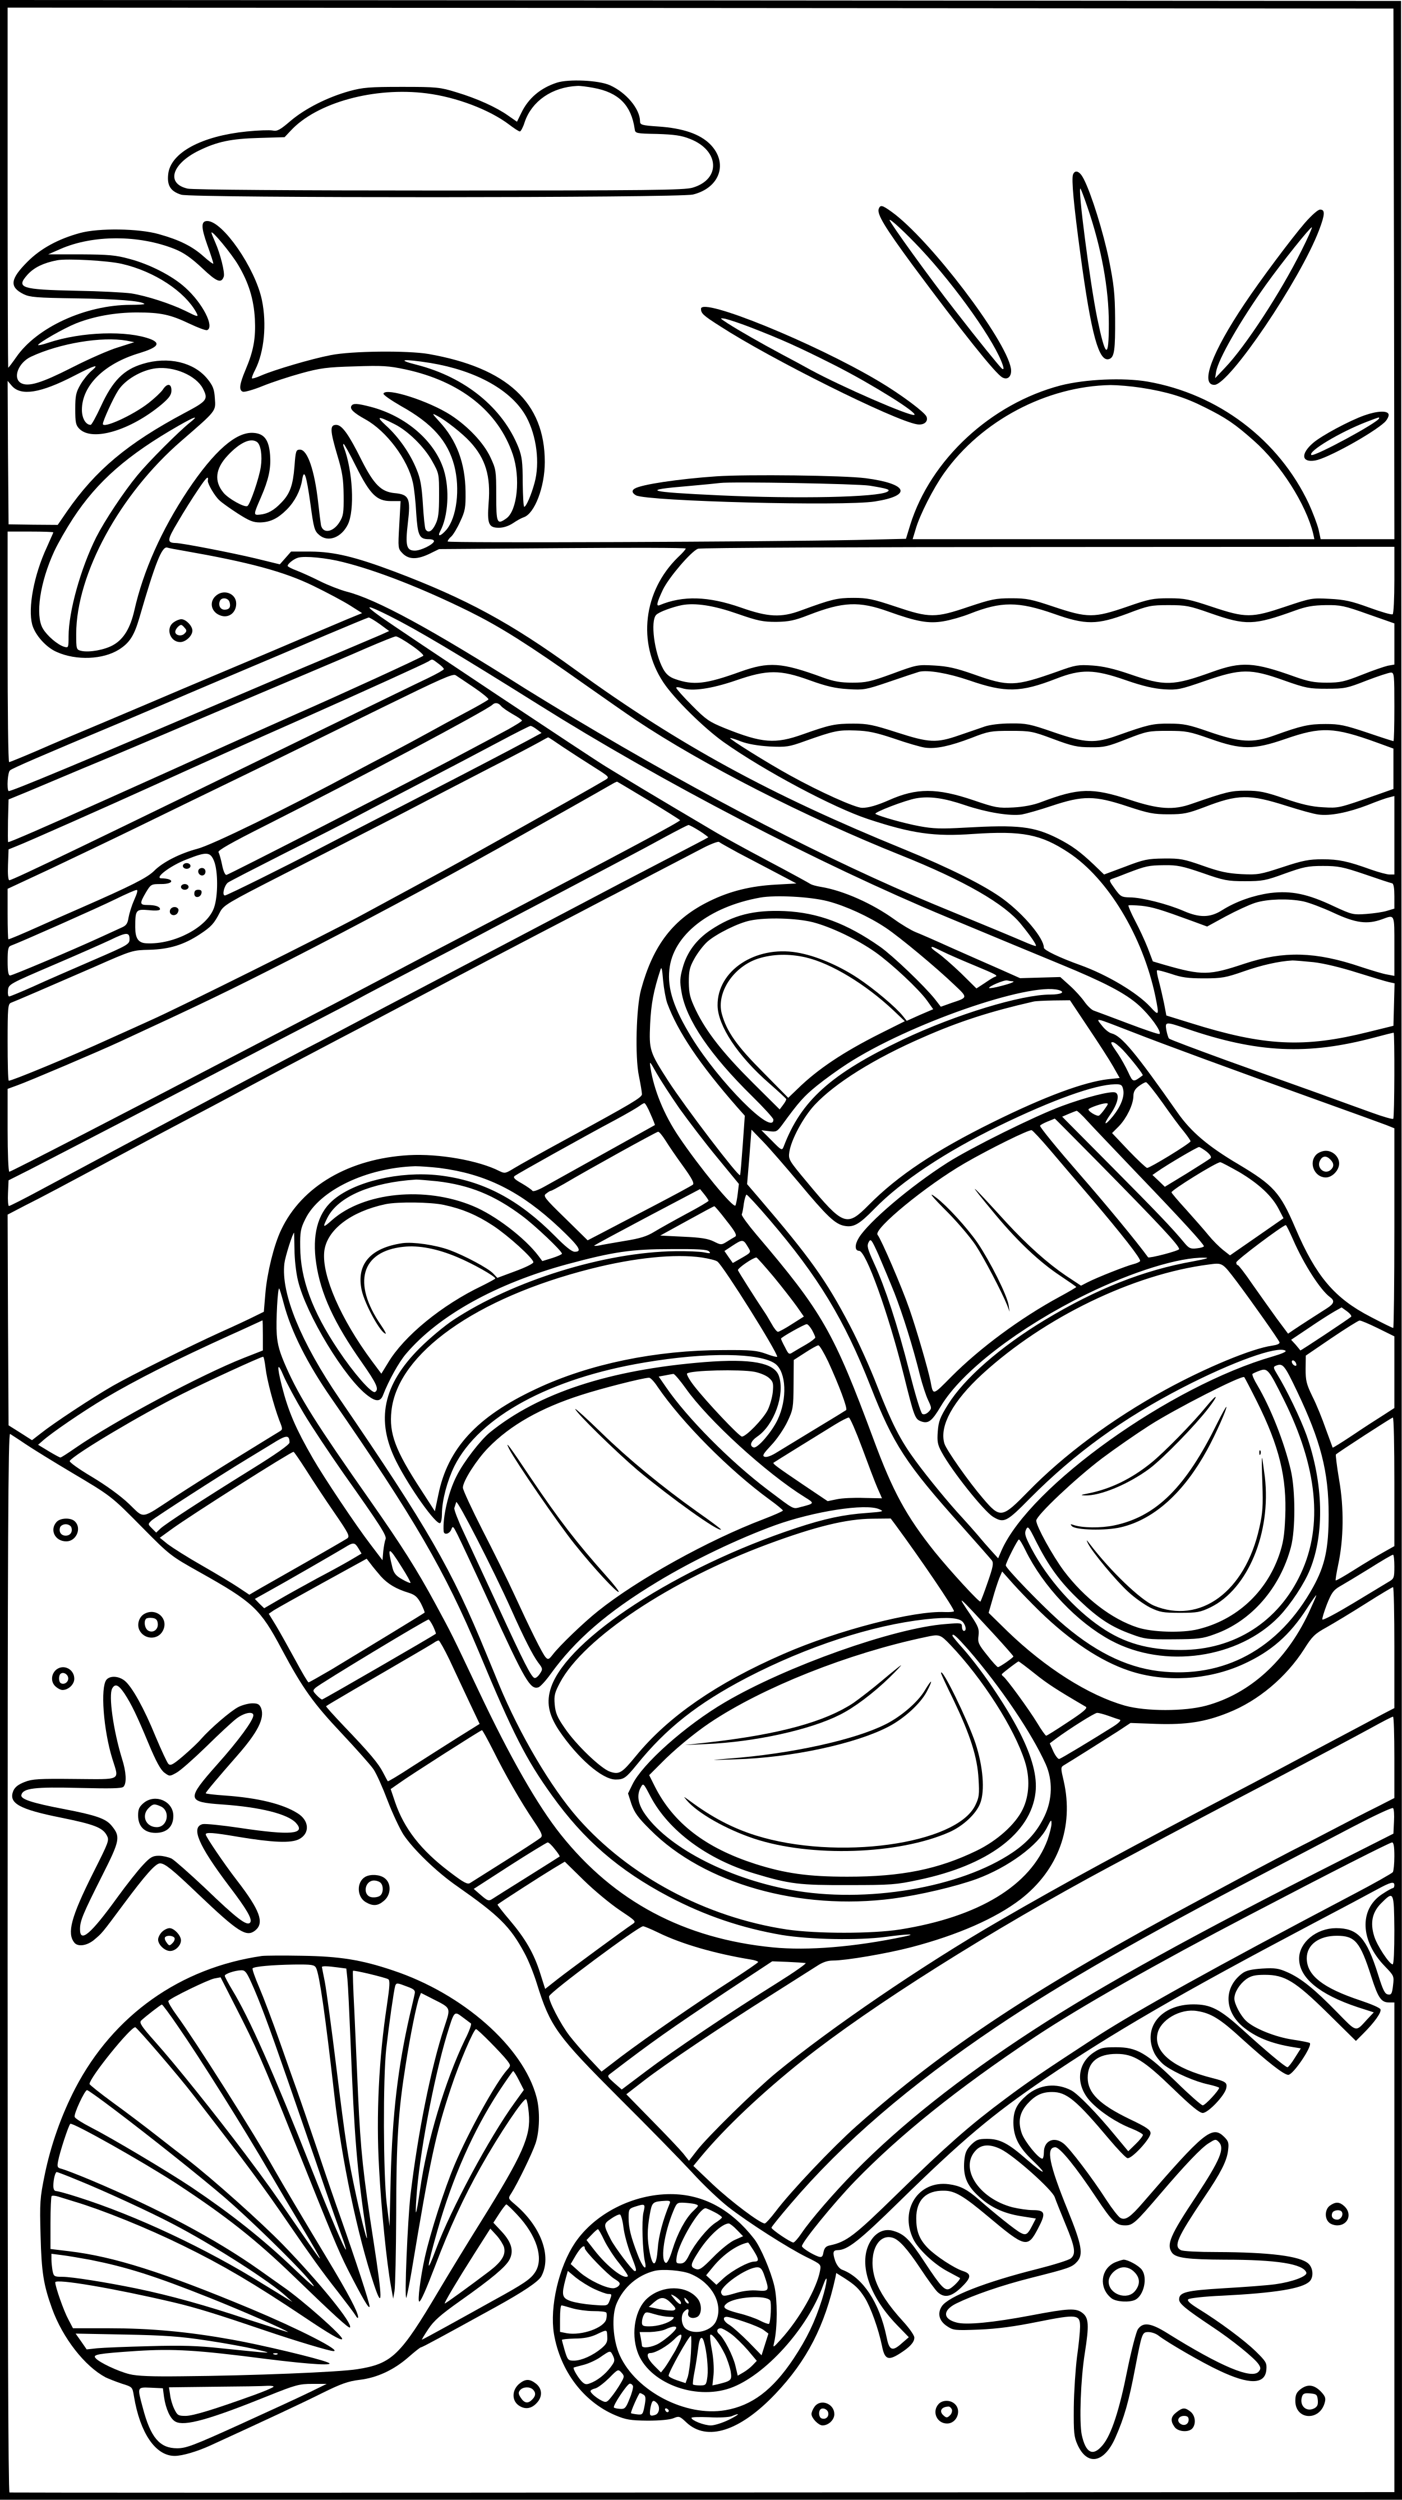 <?xml version="1.0" standalone="no"?>
<!DOCTYPE svg PUBLIC "-//W3C//DTD SVG 20010904//EN"
 "http://www.w3.org/TR/2001/REC-SVG-20010904/DTD/svg10.dtd">
<svg version="1.0" xmlns="http://www.w3.org/2000/svg"
 width="736pt" height="1312pt" viewBox="0 0 736 1312"
 preserveAspectRatio="xMidYMid meet">

<g transform="translate(0,1312) scale(0.1,-0.1)"
fill="#000000" stroke="none">
<path d="M0 6560 l0 -6560 3680 0 3680 0 -2 6558 -3 6557 -3677 3 -3678 2 0
-6560z m7318 5123 l2 -1393 -193 0 -194 0 -11 51 c-7 28 -30 89 -51 135 -158
336 -475 576 -846 641 -128 22 -327 13 -457 -20 -366 -96 -683 -389 -790 -733
l-22 -72 -260 -6 c-482 -10 -2146 -17 -2146 -8 0 5 8 17 19 26 10 9 32 45 47
79 26 55 29 73 28 157 -2 149 -46 269 -139 369 -39 43 -39 44 -9 28 43 -22
133 -93 172 -136 81 -88 109 -180 97 -322 -8 -109 0 -129 54 -129 24 0 51 9
74 24 19 13 44 27 56 31 57 18 111 158 111 290 0 312 -197 494 -610 567 -112
19 -404 16 -514 -6 -100 -19 -299 -78 -365 -107 -24 -11 -46 -17 -48 -15 -3 2
5 23 17 46 47 93 61 239 35 365 -35 168 -206 415 -287 415 -33 0 -33 -32 0
-125 18 -49 32 -94 32 -98 0 -5 -23 12 -51 37 -59 53 -127 87 -235 117 -104
30 -316 33 -414 6 -114 -31 -206 -81 -275 -150 -92 -92 -97 -133 -21 -171 33
-16 67 -19 274 -22 211 -3 345 -13 360 -29 3 -3 -30 -5 -74 -5 -236 -1 -491
-118 -599 -275 -21 -30 -40 -55 -42 -55 -1 0 -3 425 -3 945 l0 945 3638 -2
3637 -3 3 -1392z m-6068 47 c56 -94 82 -180 88 -284 5 -102 -7 -168 -49 -267
-32 -76 -36 -107 -14 -115 8 -3 55 10 104 30 49 20 141 50 203 67 98 27 135
32 279 36 146 5 179 3 268 -16 287 -62 486 -219 563 -446 41 -122 24 -295 -34
-336 -49 -35 -53 -26 -53 122 0 129 -1 136 -31 200 -36 76 -117 161 -207 220
-116 75 -342 147 -354 113 -2 -6 40 -35 92 -65 165 -92 246 -184 280 -314 31
-121 13 -270 -41 -335 -30 -35 -50 -40 -33 -8 42 78 50 220 19 321 -47 152
-200 284 -385 332 -70 18 -91 19 -100 5 -10 -16 10 -36 73 -71 111 -61 224
-212 250 -334 6 -27 14 -98 17 -158 8 -119 16 -137 67 -137 18 0 28 -5 26 -12
-6 -17 -69 -48 -100 -48 -44 0 -51 25 -37 144 16 132 7 151 -71 158 -69 7
-107 45 -171 171 -69 139 -104 187 -134 187 -34 0 -33 -28 6 -160 26 -86 32
-124 33 -210 1 -93 -2 -109 -22 -141 -33 -53 -87 -62 -97 -15 -2 11 -9 66 -15
121 -19 168 -56 275 -95 275 -21 0 -23 -6 -29 -87 -8 -101 -24 -145 -69 -191
-38 -40 -71 -59 -112 -63 -36 -4 -35 -1 5 91 40 92 53 151 48 220 -6 81 -30
114 -87 118 -91 7 -207 -95 -346 -303 -137 -207 -233 -421 -280 -630 -21 -91
-55 -148 -108 -179 -45 -27 -130 -42 -171 -32 -25 6 -26 9 -26 89 1 315 229
733 551 1012 187 162 182 156 177 224 -3 48 -10 66 -38 101 -71 89 -207 121
-341 80 -100 -30 -158 -89 -219 -222 -25 -54 -49 -98 -54 -98 -26 0 -46 35
-46 79 0 127 117 243 303 298 94 29 112 50 60 72 -123 48 -366 40 -540 -18
-29 -10 -53 -15 -53 -12 1 11 135 88 200 114 94 37 205 57 319 57 125 0 175
-11 276 -59 44 -21 85 -36 92 -34 41 16 -23 142 -115 224 -67 61 -186 122
-292 150 -73 20 -110 23 -256 24 l-171 0 64 28 c171 75 412 75 600 0 47 -19
85 -45 143 -99 78 -74 102 -84 115 -45 6 20 -18 118 -45 179 -11 25 -20 47
-20 51 2 15 105 -110 140 -169z m-610 5 c170 -39 331 -145 391 -256 13 -25 9
-24 -59 10 -76 37 -201 78 -283 91 -36 5 -166 12 -290 14 -289 6 -317 15 -254
85 34 37 82 61 155 75 51 10 268 -2 340 -19z m25 -403 l40 -8 -85 -27 c-47
-14 -156 -62 -242 -106 -161 -82 -229 -102 -267 -82 -46 25 -16 107 52 139
150 70 371 107 502 84z m1594 -117 c242 -40 428 -144 504 -283 54 -100 72
-242 43 -347 -17 -63 -44 -125 -54 -125 -4 0 -7 57 -8 128 0 107 -4 136 -22
183 -83 209 -280 369 -533 434 -112 28 -76 33 70 10z m-1778 -41 c-17 -14 -44
-47 -59 -73 -23 -40 -27 -57 -27 -128 0 -71 3 -85 22 -104 68 -68 268 -8 431
128 41 35 52 51 52 74 0 37 -23 39 -46 3 -10 -14 -43 -45 -75 -70 -84 -65
-239 -135 -239 -109 0 16 54 135 80 175 36 57 123 108 199 117 96 11 210 -38
246 -106 29 -57 24 -65 -97 -129 -298 -159 -466 -299 -617 -517 l-48 -70 -129
1 -129 2 -3 377 -2 376 22 -26 c48 -55 150 -39 328 53 108 56 136 64 91 26z
m5509 -89 c136 -21 228 -49 333 -102 113 -56 160 -88 258 -175 141 -124 275
-334 313 -490 l6 -28 -1054 0 -1055 0 16 53 c21 74 94 217 150 295 195 274
537 455 873 461 36 0 108 -6 160 -14z m-4992 -182 c-61 -49 -219 -207 -277
-278 -71 -86 -172 -238 -216 -325 -81 -162 -145 -390 -145 -520 0 -59 -1 -61
-22 -55 -35 10 -91 58 -113 96 -41 69 -15 244 60 406 19 41 63 118 99 173 127
194 285 332 556 487 86 49 106 54 58 16z m1073 -9 c70 -35 155 -118 197 -193
37 -66 37 -67 37 -181 0 -92 -4 -122 -19 -152 -18 -38 -39 -48 -52 -26 -4 6
-10 66 -14 132 -6 94 -13 135 -33 182 -33 83 -95 171 -159 229 -57 52 -46 54
43 9z m-723 -93 c21 -13 30 -73 21 -132 -9 -60 -56 -196 -70 -205 -15 -9 -99
38 -125 69 -51 61 -44 127 22 197 62 66 118 93 152 71z m521 -129 c74 -148
109 -182 183 -182 l51 0 -7 -125 c-7 -124 -7 -124 18 -150 32 -32 76 -33 142
-1 l49 24 648 5 c356 3 647 2 647 -2 0 -4 -18 -25 -41 -46 -182 -178 -214
-449 -77 -656 56 -85 212 -239 317 -314 212 -150 576 -344 758 -404 230 -76
348 -93 553 -78 257 17 353 -1 500 -98 206 -136 389 -439 455 -753 21 -104 20
-107 -26 -57 -69 75 -227 169 -369 220 -106 38 -190 78 -190 91 0 49 -103 173
-212 254 -94 70 -281 164 -528 265 -701 286 -1178 547 -1720 940 -342 248
-574 373 -949 515 -208 78 -317 104 -439 105 l-104 0 -29 -33 -30 -34 -127 31
c-126 30 -388 81 -420 81 -47 1 -45 16 12 111 30 52 78 128 106 169 44 66 56
77 51 47 -2 -15 37 -82 61 -103 12 -12 56 -43 96 -69 61 -39 81 -47 117 -47
53 1 93 20 140 67 43 43 72 100 81 155 10 64 22 31 44 -127 17 -126 21 -140
46 -161 46 -40 116 -14 150 55 37 75 26 283 -21 406 -4 9 -4 17 -1 17 3 0 33
-53 65 -118z m-1589 -346 c0 -2 -16 -37 -34 -78 -68 -146 -100 -319 -77 -406
15 -55 73 -120 129 -144 103 -46 243 -40 327 13 55 35 79 72 106 164 84 290
119 379 147 371 9 -3 46 -10 82 -16 349 -61 531 -110 685 -185 72 -35 158 -81
193 -103 l63 -40 -78 -32 c-43 -18 -154 -65 -248 -105 -93 -40 -226 -96 -295
-125 -69 -29 -213 -90 -320 -135 -107 -46 -292 -124 -410 -174 -118 -49 -278
-117 -355 -151 -77 -33 -143 -60 -147 -60 -5 0 -8 272 -8 605 l0 605 120 0
c66 0 120 -2 120 -4z m7040 -250 c0 -96 -4 -177 -9 -180 -5 -4 -60 12 -123 35
-93 34 -130 42 -208 46 -93 5 -98 4 -232 -41 -178 -60 -208 -60 -385 -1 -120
40 -144 45 -226 45 -84 0 -105 -4 -222 -45 -172 -59 -205 -59 -382 0 -119 40
-143 45 -224 45 -82 0 -105 -5 -225 -45 -174 -59 -204 -59 -382 1 -120 40
-148 46 -222 46 -86 0 -114 -7 -275 -66 -105 -39 -173 -35 -315 15 -172 60
-304 64 -427 13 -20 -9 -15 13 17 81 31 64 147 200 184 215 12 5 839 9 1839 9
l1817 1 0 -174z m-5520 94 c178 -44 420 -139 665 -260 163 -81 309 -173 610
-386 94 -66 211 -148 260 -181 350 -234 892 -511 1395 -712 332 -133 545 -255
631 -363 49 -60 82 -108 77 -113 -2 -2 -32 9 -68 25 -75 32 -147 62 -465 193
-550 228 -1208 568 -1895 979 -91 54 -203 123 -250 152 -499 316 -784 471
-941 511 -34 9 -96 33 -138 54 -42 21 -97 46 -123 56 -27 10 -48 21 -48 25 0
11 33 37 55 43 36 10 149 -1 235 -23z m2070 -271 c109 -38 135 -43 205 -43 66
1 96 7 170 36 181 70 264 74 420 18 148 -53 209 -64 287 -51 37 6 100 24 140
40 165 65 253 65 442 -1 166 -59 225 -58 386 2 108 41 121 44 215 44 91 0 110
-4 218 -42 189 -66 228 -65 447 14 58 21 94 27 160 28 77 1 97 -3 223 -48
l137 -48 0 -108 0 -108 -34 -6 c-18 -4 -80 -25 -137 -48 -91 -36 -114 -41
-184 -41 -65 0 -97 6 -170 32 -212 76 -277 80 -430 25 -208 -75 -250 -76 -435
-12 -82 28 -138 41 -195 45 -75 5 -89 3 -185 -32 -224 -79 -254 -80 -442 -13
-89 31 -132 41 -203 45 -88 5 -93 4 -220 -43 -115 -42 -139 -47 -210 -47 -62
0 -97 6 -155 27 -218 80 -284 84 -435 30 -180 -65 -245 -72 -341 -38 -29 10
-47 25 -62 52 -47 84 -69 253 -37 285 14 15 85 41 135 51 70 13 167 -2 290
-45z m-1825 -12 c144 -72 354 -197 785 -467 638 -401 1474 -836 2140 -1113
257 -107 471 -196 600 -249 226 -93 338 -151 408 -214 59 -53 121 -138 109
-151 -3 -3 -77 22 -164 55 -87 33 -168 63 -179 67 -12 3 -34 24 -50 46 -15 22
-50 61 -78 86 l-50 45 -105 -3 -106 -3 -110 49 c-60 26 -175 77 -254 112 -79
36 -162 72 -185 81 -22 9 -73 39 -113 68 -116 83 -267 150 -383 169 -25 4 -49
11 -55 15 -5 4 -109 61 -230 125 -121 64 -240 130 -265 145 -25 15 -132 78
-238 141 -106 63 -216 129 -245 147 -29 17 -72 44 -97 59 -61 36 -1085 717
-1185 788 -88 63 -72 63 50 2z m-51 -43 l49 -36 -44 -20 c-24 -10 -123 -52
-219 -93 -96 -40 -285 -120 -420 -178 -937 -400 -1309 -555 -1315 -549 -10 11
-5 100 8 109 13 11 158 74 607 262 146 62 294 125 330 141 36 15 164 70 285
121 121 51 317 134 435 185 118 50 220 92 225 93 6 0 32 -16 59 -35z m166
-111 c38 -26 66 -51 62 -55 -9 -9 -441 -207 -672 -308 -85 -38 -256 -114 -380
-170 -229 -104 -265 -120 -610 -275 -327 -147 -507 -225 -517 -225 -2 0 -2 50
-1 112 l3 112 100 41 c55 23 183 77 285 120 102 42 226 94 275 115 50 21 229
97 400 170 171 73 393 167 495 210 102 43 248 105 325 139 77 33 146 61 153
61 8 0 45 -21 82 -47z m140 -95 c17 -12 30 -25 30 -30 0 -4 -39 -26 -87 -49
-49 -23 -279 -135 -513 -249 -1247 -609 -1664 -810 -1681 -810 -6 0 -9 33 -7
81 l3 81 47 19 c47 18 491 215 698 309 288 131 540 244 780 350 346 154 661
297 680 309 20 13 17 14 50 -11z m2788 -89 c191 -66 269 -64 457 9 131 51 199
50 365 -8 89 -31 147 -44 201 -48 71 -4 85 -1 215 44 188 65 238 66 414 3 116
-41 132 -44 225 -44 94 0 107 3 209 43 60 23 118 42 128 42 17 0 18 -13 18
-180 0 -99 -2 -180 -5 -180 -2 0 -65 20 -138 45 -117 39 -145 45 -218 45 -88
0 -128 -9 -269 -60 -114 -41 -180 -37 -345 20 -103 36 -132 42 -205 42 -88 1
-115 -6 -270 -61 -123 -44 -170 -42 -339 16 -124 43 -144 47 -226 46 -54 0
-108 -7 -135 -16 -25 -9 -85 -29 -134 -46 -121 -42 -157 -40 -328 15 -124 40
-154 46 -228 46 -96 0 -124 -6 -265 -56 -146 -52 -213 -47 -410 32 -81 33 -98
44 -172 119 -46 46 -83 88 -83 93 0 5 13 4 31 -2 52 -18 155 -3 283 41 165 57
231 57 388 0 86 -31 133 -42 200 -46 83 -5 91 -4 220 40 73 25 142 48 153 51
45 11 152 -7 263 -45z m-2599 -38 c44 -30 78 -58 75 -62 -2 -4 -57 -36 -122
-70 -64 -34 -151 -81 -192 -104 -41 -23 -129 -70 -195 -105 -66 -34 -151 -79
-190 -100 -367 -197 -754 -386 -829 -405 -90 -24 -180 -69 -226 -115 -37 -37
-118 -78 -385 -195 -72 -31 -168 -74 -215 -95 -89 -40 -160 -70 -166 -70 -2 0
-4 60 -4 133 l0 132 223 104 c122 58 328 156 457 219 129 63 390 190 580 282
190 92 509 249 710 348 300 147 368 178 382 168 9 -6 53 -35 97 -65z m141 -96
c7 -9 35 -28 61 -43 27 -15 49 -30 49 -34 0 -4 -33 -24 -72 -46 -68 -37 -110
-59 -330 -176 -292 -153 -1134 -585 -1149 -588 -7 -2 -17 21 -23 52 -6 30 -15
61 -19 67 -6 9 69 51 250 142 476 240 1158 603 1188 632 13 13 31 11 45 -6z
m189 -124 l24 -18 -74 -40 c-41 -22 -141 -75 -224 -118 -82 -43 -204 -106
-270 -140 -66 -34 -214 -111 -330 -170 -115 -59 -241 -125 -280 -145 -149 -79
-474 -240 -484 -240 -17 0 -4 53 16 68 10 7 144 76 298 154 154 77 307 155
340 173 33 18 186 98 340 178 154 80 352 184 440 231 88 47 165 86 170 86 6 0
21 -9 34 -19z m1876 -48 c66 -23 139 -44 161 -47 57 -8 131 8 244 51 89 35
102 37 205 37 105 0 115 -2 225 -43 99 -37 126 -43 195 -43 72 -1 91 4 190 43
105 41 115 43 215 43 98 0 113 -3 224 -42 164 -58 226 -58 392 -1 190 66 255
64 484 -19 l85 -31 0 -106 0 -106 -85 -30 c-203 -71 -201 -71 -285 -66 -59 3
-112 15 -202 46 -102 35 -133 41 -202 41 -80 0 -103 -6 -285 -69 -95 -34 -173
-29 -324 21 -199 65 -268 63 -467 -12 -38 -15 -91 -25 -145 -28 -80 -4 -93 -2
-210 38 -192 65 -299 65 -444 0 -62 -27 -106 -40 -140 -40 -36 0 -221 83 -380
171 -118 65 -318 190 -313 195 2 2 28 -6 58 -18 35 -13 86 -22 149 -26 88 -4
102 -2 185 28 155 55 176 59 265 56 68 -2 109 -11 205 -43z m-1738 -45 c42
-28 115 -75 161 -104 82 -52 83 -53 60 -67 -39 -24 -256 -147 -758 -427 -83
-46 -198 -108 -525 -285 -187 -101 -954 -483 -1100 -548 -55 -25 -152 -69
-215 -97 -198 -91 -529 -228 -534 -222 -4 3 -6 95 -6 204 0 180 2 199 18 205
24 9 198 84 437 188 199 88 201 88 290 90 105 3 180 26 265 82 59 39 74 55
105 116 19 36 39 48 335 199 173 88 439 224 590 302 151 79 373 194 493 256
120 61 237 123 260 136 23 13 43 24 45 24 2 0 37 -23 79 -52z m451 -281 c89
-54 162 -100 162 -102 0 -8 -281 -158 -996 -533 -263 -137 -386 -202 -594
-312 -91 -48 -237 -125 -325 -170 -88 -46 -252 -131 -365 -190 -616 -322
-1232 -640 -1241 -640 -5 0 -9 98 -9 218 l0 217 52 19 c59 21 426 177 538 229
433 200 570 266 890 429 327 167 773 405 1095 585 257 144 558 314 590 333 17
10 32 18 35 17 3 -1 78 -46 168 -100z m1658 -23 c116 -39 237 -58 298 -49 22
4 94 24 159 46 163 54 223 54 395 -3 112 -37 138 -42 217 -42 79 0 101 5 186
37 179 69 235 70 434 7 66 -21 140 -42 165 -45 61 -9 157 10 261 50 47 19 97
37 112 40 l27 7 0 -206 0 -206 -25 0 c-14 0 -58 12 -98 26 -122 44 -169 54
-255 54 -70 0 -102 -6 -208 -41 -119 -39 -130 -41 -217 -37 -73 4 -115 13
-202 44 -100 35 -119 39 -205 38 -86 -1 -105 -5 -204 -43 l-110 -41 -55 53
c-71 67 -113 98 -187 136 -127 64 -207 73 -489 57 -124 -7 -166 -6 -240 8 -80
15 -204 50 -229 64 -12 7 156 72 214 82 68 12 145 2 256 -36z m-1394 -135 c27
-17 47 -33 46 -34 -2 -2 -113 -60 -248 -130 -135 -70 -324 -169 -420 -220
-176 -93 -706 -371 -900 -473 -58 -30 -175 -92 -260 -137 -85 -45 -211 -112
-280 -147 -69 -36 -237 -125 -375 -198 -358 -190 -845 -450 -1025 -547 -85
-46 -159 -83 -163 -83 -4 0 -7 30 -5 68 l3 67 115 58 c63 33 293 151 510 264
217 113 456 237 530 276 74 38 171 89 215 112 44 23 161 84 260 135 99 51 194
101 210 110 17 10 145 77 285 150 140 73 282 147 315 165 33 18 157 83 275
145 118 62 258 135 310 163 52 27 145 76 205 108 61 32 160 85 220 118 61 33
114 60 119 61 5 0 31 -14 58 -31z m203 -115 c50 -26 139 -73 198 -104 l108
-57 -108 -6 c-131 -7 -241 -34 -347 -86 -191 -93 -297 -230 -361 -466 -25 -93
-32 -351 -11 -452 9 -44 16 -87 16 -96 0 -17 -50 -47 -390 -232 -129 -70 -256
-141 -282 -157 -44 -27 -48 -28 -75 -15 -109 56 -319 93 -477 84 -313 -18
-562 -163 -670 -392 -38 -79 -74 -226 -83 -335 l-8 -95 -55 -27 c-30 -15 -107
-51 -170 -79 -161 -73 -469 -226 -570 -284 -106 -61 -309 -195 -373 -246 l-49
-38 -61 39 -62 39 -3 553 -2 553 92 48 c88 44 167 86 568 301 91 49 217 116
280 149 63 33 171 90 240 127 138 75 375 200 575 305 72 37 281 148 465 245
184 98 441 233 570 300 129 67 285 148 345 180 61 31 178 93 260 136 83 43
190 99 240 125 50 27 94 44 100 40 5 -5 51 -30 100 -57z m-2751 -44 c21 -53
21 -182 0 -243 -35 -104 -210 -196 -356 -188 -42 2 -58 26 -58 84 0 92 3 96
71 90 37 -4 59 -2 59 5 0 14 -25 22 -66 22 -41 0 -42 8 -8 66 26 43 27 44 80
44 70 0 71 29 1 30 -39 1 48 67 132 99 106 42 125 41 145 -9z m5189 -62 c111
-39 131 -43 222 -43 92 0 109 3 210 40 98 35 120 40 200 40 80 0 105 -5 220
-44 72 -25 136 -46 143 -47 8 -2 12 -25 12 -68 l0 -65 -37 -11 c-21 -7 -70
-14 -110 -17 -69 -5 -75 -4 -170 40 -139 66 -224 83 -334 70 -88 -12 -180 -44
-253 -90 -63 -40 -118 -41 -203 -4 -83 36 -219 71 -283 71 -42 1 -48 4 -78 46
-29 40 -31 45 -15 51 10 3 47 17 82 31 97 37 110 40 194 41 67 1 95 -5 200
-41z m-5608 -140 c-13 -29 -26 -71 -30 -93 -5 -33 -12 -43 -38 -54 -18 -8 -66
-30 -107 -49 -150 -69 -465 -202 -477 -202 -9 0 -13 21 -13 75 0 63 3 77 18
82 45 16 458 199 547 243 55 27 105 49 112 49 8 1 3 -18 -12 -51z m3640 -8
c93 -24 218 -81 307 -141 73 -49 263 -207 358 -298 72 -68 72 -66 -15 -95
l-56 -20 -31 40 c-55 69 -221 228 -288 275 -174 122 -326 179 -500 187 -164 7
-272 -21 -389 -99 -75 -50 -125 -117 -147 -198 -15 -53 -16 -73 -6 -129 24
-144 151 -330 371 -546 61 -60 111 -115 111 -122 0 -90 -285 196 -430 432 -93
152 -127 255 -116 355 18 180 208 330 477 378 79 14 261 5 354 -19z m2497 -1
c29 -6 101 -33 159 -60 116 -54 176 -62 254 -34 68 25 65 31 65 -141 l0 -156
-37 7 c-21 3 -83 22 -138 40 -239 81 -406 85 -612 17 -186 -62 -221 -63 -420
-6 l-61 18 -27 71 c-15 38 -45 103 -67 144 -21 40 -36 76 -34 79 3 2 33 1 68
-2 60 -7 97 -18 269 -81 l76 -28 97 53 c54 29 123 61 154 71 65 21 176 24 254
8z m-2576 -109 c97 -25 235 -91 330 -158 87 -62 228 -194 271 -254 l32 -45
-70 -30 -69 -31 -20 25 c-36 46 -154 145 -239 201 -102 67 -222 117 -319 133
-218 36 -417 -96 -415 -278 1 -106 106 -265 270 -408 48 -42 89 -80 90 -83 2
-4 -6 -18 -16 -31 l-18 -24 -140 139 c-156 155 -245 268 -300 382 -31 65 -36
86 -37 146 0 60 4 79 29 124 16 29 46 69 68 89 46 41 164 100 228 112 84 17
240 12 325 -9z m-3586 -89 c0 -27 -7 -31 -192 -111 -106 -46 -247 -107 -312
-137 -65 -29 -123 -53 -128 -53 -5 0 -8 14 -6 32 3 32 5 33 238 133 129 55
264 115 300 132 84 41 100 41 100 4z m4268 -65 c26 -13 99 -45 162 -71 125
-52 131 -56 113 -62 -7 -2 -31 -17 -54 -33 l-43 -28 -81 80 c-45 43 -99 90
-119 104 -33 23 -44 34 -31 34 3 0 27 -11 53 -24z m-718 -31 c133 -31 313
-140 459 -277 l61 -58 -130 -65 c-193 -97 -328 -187 -433 -290 l-49 -47 -132
134 c-138 138 -192 215 -217 308 -29 111 62 247 192 289 77 24 161 26 249 6z
m2665 -25 c54 -6 145 -28 230 -55 77 -24 153 -47 168 -50 l28 -6 -3 -111 -3
-112 -130 -32 c-339 -85 -548 -75 -936 47 l-126 39 -12 63 c-7 34 -19 86 -27
116 -8 29 -13 55 -10 58 2 3 35 -6 73 -18 55 -19 88 -24 173 -24 95 0 115 4
210 37 91 32 183 53 255 57 11 0 61 -4 110 -9z m-3392 -216 c55 -149 170 -320
367 -545 l40 -45 -11 -155 c-6 -84 -12 -155 -14 -157 -9 -9 -289 358 -378 496
-97 151 -100 161 -94 297 5 106 18 175 54 285 6 19 9 6 14 -55 4 -44 14 -99
22 -121z m1809 116 c23 0 -1 -11 -57 -25 -32 -9 -60 -13 -62 -11 -8 7 81 45
95 40 8 -2 19 -4 24 -4z m245 -46 c39 -11 14 -24 -43 -24 -154 0 -497 -105
-774 -236 -379 -181 -534 -320 -626 -562 -9 -22 -11 -21 -63 32 l-54 54 40 -5
c38 -5 42 -3 69 33 88 121 114 150 183 206 42 34 113 85 158 114 322 209 955
429 1110 388z m156 -198 c53 -79 112 -170 131 -204 l34 -60 -59 -6 c-129 -15
-334 -91 -605 -225 -304 -150 -502 -282 -654 -436 -115 -116 -132 -110 -323
120 -97 116 -99 120 -93 160 10 64 72 180 132 245 107 115 313 244 571 356
186 82 353 136 578 187 11 3 59 5 106 6 l86 1 96 -144z m227 -21 c176 -69 523
-196 965 -355 182 -65 349 -126 373 -135 l42 -17 0 -524 c0 -288 -3 -524 -6
-524 -4 0 -57 26 -118 58 -190 98 -287 212 -396 467 -80 187 -114 224 -300
335 -159 94 -248 170 -318 270 -220 314 -294 403 -346 416 -14 3 -37 22 -52
42 -33 42 -43 44 156 -33z m289 16 c373 -128 636 -140 988 -46 52 14 97 25 99
25 6 0 5 -446 -2 -452 -3 -4 -54 11 -112 32 -59 21 -188 68 -287 104 -99 35
-313 112 -475 170 -162 59 -298 110 -303 115 -4 4 -10 24 -14 44 -7 45 -6 46
106 8z m-333 -113 c47 -51 107 -128 103 -132 -51 -38 -51 -38 -76 16 -13 28
-36 69 -51 92 -44 64 -44 66 -30 66 8 0 32 -19 54 -42z m-2329 -306 c46 -64
134 -180 197 -256 l115 -140 -6 -50 c-3 -28 -9 -56 -12 -63 -10 -18 -189 200
-298 362 -77 114 -130 244 -148 360 -6 39 -5 38 32 -28 21 -37 75 -120 120
-185z m2536 30 c42 -60 92 -128 112 -151 19 -24 35 -47 35 -51 0 -10 -212
-140 -228 -140 -5 0 -49 41 -97 91 l-87 92 36 36 c41 43 75 113 76 158 0 22 8
37 28 52 15 11 32 21 38 21 6 0 45 -49 87 -108z m-207 71 c9 -35 -11 -89 -53
-141 -45 -55 -54 -48 -14 9 39 56 50 106 26 115 -22 9 -156 -25 -280 -71 -139
-51 -480 -220 -602 -298 -193 -123 -412 -309 -464 -393 -23 -37 -22 -69 1 -69
36 0 153 -326 234 -650 55 -221 59 -233 91 -245 38 -14 57 0 104 79 108 182
411 415 766 589 241 118 486 194 619 191 29 0 11 -6 -59 -19 -260 -46 -508
-144 -780 -308 -232 -140 -423 -306 -509 -445 -41 -66 -49 -87 -53 -140 -4
-53 -1 -69 20 -108 54 -100 221 -309 270 -340 58 -35 71 -28 196 99 235 236
485 417 801 580 262 135 496 219 538 193 8 -5 -18 -16 -65 -30 -539 -155
-1275 -680 -1425 -1018 l-18 -42 -38 42 c-21 23 -53 60 -71 82 -19 22 -55 63
-80 90 -68 73 -179 208 -245 298 -79 107 -124 195 -201 392 -36 94 -100 235
-142 315 -126 241 -208 356 -481 675 l-60 70 12 143 11 143 61 -63 c34 -35
117 -131 186 -213 149 -179 192 -220 241 -229 48 -9 77 7 157 89 141 145 373
299 655 436 282 137 503 216 607 218 33 1 39 -3 44 -26z m-2481 -130 c14 -31
24 -57 23 -58 -40 -22 -477 -266 -580 -323 -34 -19 -60 -28 -63 -22 -4 6 -29
23 -56 39 -38 21 -47 31 -37 39 14 11 359 204 528 294 58 31 114 64 125 72 11
8 23 16 28 16 4 0 19 -25 32 -57z m2385 27 c-11 -16 -25 -32 -30 -35 -11 -7
-63 25 -55 34 10 9 68 29 88 30 17 1 17 -1 -3 -29z m-93 -62 c26 -29 143 -151
259 -273 238 -248 354 -375 354 -386 0 -4 -17 -9 -37 -11 -32 -4 -41 0 -63 26
-67 81 -144 161 -384 403 l-260 262 35 15 c19 8 37 15 41 16 4 0 29 -23 55
-52z m60 -220 c320 -325 423 -435 423 -454 0 -9 -158 -50 -163 -43 -58 80
-223 280 -362 439 -110 126 -205 242 -205 251 0 4 17 13 38 22 20 8 38 15 39
16 1 1 104 -104 230 -231z m-256 68 c46 -54 140 -165 209 -245 170 -200 272
-330 265 -340 -3 -5 -19 -12 -35 -16 -34 -8 -187 -68 -240 -95 l-35 -18 -80
53 c-96 65 -203 161 -310 277 -204 224 -219 235 -58 41 117 -140 230 -247 339
-319 46 -31 84 -57 84 -59 0 -2 -39 -25 -87 -51 -205 -111 -419 -269 -570
-421 -98 -99 -94 -98 -108 -23 -13 64 -74 274 -111 380 -38 111 -148 366 -167
389 -24 29 254 258 458 376 128 74 336 177 351 173 6 -2 49 -48 95 -102z
m-2016 46 c16 -26 57 -86 92 -134 46 -64 59 -89 50 -96 -7 -6 -100 -56 -207
-112 -107 -56 -229 -119 -270 -141 l-75 -39 -118 116 c-110 107 -117 117 -100
129 10 8 21 15 25 15 4 0 35 17 70 37 132 78 483 272 493 273 6 0 23 -21 40
-48z m2840 -57 c19 -16 26 -28 20 -34 -6 -5 -62 -41 -125 -80 l-115 -70 -32
31 -33 31 23 16 c52 37 212 131 222 131 5 -1 23 -12 40 -25z m171 -107 c104
-62 172 -126 207 -194 l25 -48 -141 -98 -140 -97 -37 29 c-20 16 -55 51 -76
77 -21 26 -74 86 -116 133 -43 47 -78 88 -78 92 0 12 235 158 256 158 6 0 50
-24 100 -52z m-4200 22 c244 -31 428 -123 632 -315 103 -98 121 -125 79 -125
-15 0 -49 27 -102 81 -193 195 -381 293 -609 320 -210 24 -452 -34 -563 -135
-76 -68 -105 -181 -83 -327 23 -158 94 -313 239 -519 79 -113 92 -142 70 -156
-17 -10 -112 98 -195 223 -135 202 -197 371 -198 538 -1 79 2 97 27 147 74
151 321 269 577 277 25 0 82 -4 126 -9z m-11 -70 c170 -20 299 -72 445 -181
69 -51 210 -185 210 -199 0 -4 -23 -14 -51 -23 l-52 -16 -20 27 c-71 94 -227
214 -344 262 -251 105 -573 73 -739 -73 -49 -44 -52 -42 -25 12 57 111 230
185 466 200 11 0 61 -4 110 -9z m1425 -102 c0 -4 -53 -35 -117 -69 -65 -35
-140 -77 -168 -94 -39 -24 -74 -35 -155 -48 -58 -10 -118 -20 -135 -24 -16 -3
-28 -3 -25 0 3 3 129 71 280 151 l275 145 22 -27 c12 -15 22 -30 23 -34z m320
-100 c255 -298 392 -523 530 -874 120 -306 186 -407 477 -732 81 -91 153 -173
160 -182 10 -14 6 -35 -22 -115 -18 -53 -36 -99 -38 -101 -6 -6 -159 161 -240
261 -150 188 -220 317 -321 590 -210 566 -268 667 -615 1075 -44 52 -79 100
-77 106 3 6 8 32 11 58 4 25 11 46 14 46 4 0 59 -59 121 -132z m-1710 78 c98
-21 171 -52 257 -108 81 -53 213 -173 213 -193 0 -7 -43 -28 -95 -47 l-94 -35
-22 23 c-25 27 -148 93 -229 123 -74 27 -192 44 -248 36 -169 -25 -243 -112
-213 -248 17 -75 101 -227 126 -227 3 0 -8 20 -25 45 -152 221 -104 388 118
411 80 9 178 -10 282 -54 80 -33 200 -101 200 -112 0 -3 -32 -20 -70 -39 -211
-101 -410 -264 -493 -404 l-35 -57 -50 67 c-163 220 -262 447 -250 572 11 114
138 212 323 251 65 13 235 11 305 -4z m1484 -83 c47 -59 56 -77 45 -84 -8 -4
-27 -16 -43 -26 -29 -18 -31 -18 -69 1 -30 15 -69 21 -160 25 l-121 6 140 77
c76 42 141 77 144 77 3 0 32 -34 64 -76z m2975 -101 c57 -130 143 -263 193
-300 26 -19 22 -34 -15 -58 -17 -11 -59 -38 -92 -59 -33 -21 -72 -47 -87 -57
l-26 -18 -59 79 c-32 44 -89 125 -128 180 -38 56 -73 101 -77 101 -5 0 -8 6
-8 14 0 12 243 194 260 196 3 0 20 -35 39 -78z m-5243 -50 c0 -48 8 -121 18
-162 42 -178 248 -518 368 -606 42 -32 66 -31 79 4 29 75 83 173 121 217 171
201 474 369 847 470 241 65 337 79 543 79 143 1 190 -2 200 -12 11 -11 6 -12
-27 -5 -22 4 -89 7 -150 6 -371 -5 -851 -154 -1165 -361 -47 -31 -126 -97
-176 -147 -194 -193 -233 -380 -123 -597 69 -137 210 -335 230 -322 5 3 9 24
9 47 0 72 28 176 66 253 130 258 501 460 999 543 325 55 606 51 685 -7 58 -44
64 -185 12 -294 -31 -65 -106 -152 -126 -145 -23 8 -15 33 18 56 90 60 148
224 115 319 -24 70 -146 92 -389 73 -501 -40 -872 -162 -1128 -369 -50 -41
-139 -156 -175 -229 -43 -83 -74 -217 -68 -290 2 -22 31 -14 40 9 8 21 10 19
33 -27 14 -28 90 -189 168 -360 187 -409 214 -455 257 -441 10 4 38 34 63 69
129 179 297 325 560 484 188 114 425 227 620 298 204 73 474 115 545 84 28
-12 24 -13 -65 -20 -119 -8 -223 -30 -370 -79 -620 -204 -1200 -580 -1287
-836 -26 -77 -14 -141 40 -224 98 -146 228 -260 299 -260 43 0 54 8 111 78
154 191 319 321 577 456 316 164 658 276 939 307 120 13 180 8 198 -17 15 -21
17 -44 3 -44 -5 0 -10 10 -10 21 0 21 -3 22 -86 15 -270 -20 -838 -222 -1159
-411 -206 -121 -433 -323 -485 -431 l-23 -47 18 -56 c16 -45 34 -71 100 -136
281 -282 783 -424 1272 -360 143 19 329 63 440 103 165 61 324 177 371 273 20
40 22 41 22 17 0 -15 -10 -53 -21 -85 -89 -239 -360 -404 -774 -470 -148 -23
-437 -23 -595 0 -424 64 -827 279 -1096 584 -142 162 -305 438 -415 703 -17
41 -46 113 -66 160 -182 444 -308 662 -768 1335 -206 301 -311 558 -292 714 4
35 44 161 51 161 0 0 1 -39 2 -88z m3149 -227 c44 -113 97 -281 135 -435 12
-47 31 -105 42 -128 20 -43 20 -44 2 -63 -12 -11 -24 -15 -32 -10 -8 4 -38
104 -68 222 -62 244 -128 445 -186 570 -34 75 -38 90 -28 109 11 21 15 16 52
-66 21 -49 59 -139 83 -199z m-771 244 c21 -35 24 -30 -47 -71 l-30 -17 -22
31 -22 32 41 27 c53 35 58 35 80 -2z m-240 -59 c38 -6 76 -15 83 -22 34 -28
313 -473 313 -499 0 -3 -26 3 -57 15 -50 18 -80 21 -223 20 -357 0 -709 -73
-986 -204 -310 -145 -464 -312 -513 -556 l-18 -86 -73 113 c-135 207 -168 295
-155 414 32 301 443 593 1048 746 229 58 440 79 581 59z m378 -102 c47 -57
101 -127 121 -155 l37 -53 -63 -40 c-34 -22 -67 -40 -73 -40 -6 0 -21 19 -34
43 -13 23 -31 53 -41 67 -43 64 -131 203 -135 213 -3 10 78 66 97 67 3 0 44
-46 91 -102z m2431 -25 c83 -111 217 -301 224 -318 2 -8 -12 -14 -40 -18 -105
-15 -347 -115 -562 -233 -278 -153 -530 -340 -718 -533 -137 -140 -146 -142
-237 -35 -74 86 -192 254 -202 287 -28 92 44 223 200 366 325 297 791 523
1187 574 74 10 71 11 148 -90z m-5003 -116 c38 -144 123 -314 251 -498 434
-627 594 -903 773 -1329 179 -430 248 -565 384 -754 167 -233 349 -391 612
-530 192 -101 385 -166 595 -202 147 -24 399 -29 544 -10 117 16 170 17 99 2
-262 -55 -507 -75 -691 -57 -467 46 -833 241 -1113 592 -122 153 -267 407
-431 754 -145 306 -139 294 -226 455 -99 183 -178 307 -341 540 -284 404 -372
543 -443 703 -35 79 -46 118 -50 173 -5 68 5 250 13 241 2 -2 13 -38 24 -80z
m5603 -68 c-16 -14 -266 -180 -267 -177 0 2 -12 15 -24 30 l-24 26 94 63 c51
35 111 73 132 85 l39 22 29 -21 c15 -11 25 -24 21 -28z m-5713 -98 l0 -79 -97
-38 c-227 -89 -683 -333 -886 -473 -40 -28 -76 -51 -80 -51 -3 0 -31 15 -61
33 l-56 34 23 20 c45 41 212 155 326 223 167 99 372 202 656 331 28 12 77 35
110 50 33 15 61 28 63 29 1 0 2 -35 2 -79z m5855 37 l85 -42 0 -188 0 -188
-57 -37 c-32 -20 -105 -67 -161 -105 -57 -38 -105 -68 -106 -66 -1 2 -17 46
-36 98 -18 52 -49 129 -70 170 -32 66 -36 84 -36 145 l1 70 135 92 c74 50 141
92 147 92 7 1 51 -18 98 -41z m-2972 -9 c9 -17 17 -34 17 -39 0 -4 -21 -21
-47 -36 -27 -15 -58 -34 -70 -41 -21 -14 -23 -12 -42 26 -12 22 -21 42 -21 45
0 7 123 76 135 76 6 0 18 -14 28 -31z m85 -166 c56 -122 103 -246 94 -254 -4
-3 -77 -48 -162 -99 -85 -52 -176 -107 -202 -123 -28 -18 -54 -27 -64 -23 -14
5 -7 16 35 61 29 30 66 85 84 122 31 65 32 74 33 196 l1 129 59 38 c32 21 64
39 70 39 6 1 29 -38 52 -86z m-2954 -32 c7 -63 42 -194 72 -275 19 -47 19 -49
0 -60 -18 -11 -43 -26 -286 -176 -74 -46 -191 -120 -260 -165 -186 -122 -159
-118 -243 -38 -44 42 -120 97 -195 142 -69 41 -119 77 -116 83 21 33 367 240
595 354 119 60 404 191 420 193 4 1 9 -26 13 -58z m5410 23 c4 -10 1 -14 -6
-12 -15 5 -23 28 -10 28 5 0 13 -7 16 -16z m-5210 -261 c42 -71 136 -211 207
-313 196 -277 231 -331 223 -349 -4 -9 -9 -37 -12 -63 l-4 -47 -63 83 c-76 99
-245 352 -302 451 -90 156 -129 246 -163 379 -28 111 -24 133 9 54 16 -37 63
-125 105 -195z m5215 115 c124 -260 166 -421 166 -648 0 -178 -19 -266 -81
-379 -179 -325 -469 -483 -812 -442 -176 22 -345 107 -523 265 -96 86 -279
275 -279 290 0 13 62 136 69 136 4 0 19 -25 34 -56 94 -192 272 -379 449 -474
281 -151 671 -95 884 127 60 63 132 172 161 245 77 190 70 454 -18 705 -31 87
-105 240 -153 318 -22 36 -23 41 -8 47 37 15 45 4 111 -134z m-70 -43 c177
-355 208 -662 90 -914 -117 -253 -350 -401 -629 -401 -172 0 -299 36 -421 120
-140 95 -280 253 -364 412 -33 63 -38 79 -29 99 10 22 14 18 53 -61 67 -132
126 -213 226 -308 103 -98 169 -141 277 -180 67 -25 84 -27 218 -26 129 1 153
3 217 27 192 68 343 242 400 457 24 91 24 298 -1 405 -34 145 -104 323 -175
444 -18 29 -29 56 -26 60 4 3 21 11 38 17 41 15 47 7 126 -151z m-2778 145
c30 -6 63 -20 77 -33 21 -19 23 -28 19 -73 -3 -28 -15 -71 -27 -95 -23 -46
-113 -139 -135 -139 -14 0 -187 183 -252 267 -24 31 -40 60 -36 64 17 17 279
23 354 9z m-361 -87 c117 -166 422 -445 625 -571 52 -32 52 -33 -19 -51 -46
-12 -31 -19 -176 90 -198 150 -423 377 -534 539 l-38 55 33 6 c19 4 39 7 44 8
6 0 35 -34 65 -76z m2998 -68 c118 -236 158 -401 149 -608 -4 -97 -11 -138
-32 -199 -68 -196 -224 -340 -425 -389 -83 -21 -242 -16 -318 9 -136 44 -279
154 -387 297 -60 81 -145 235 -145 264 0 27 208 223 347 328 64 48 176 126
248 172 136 87 485 265 497 253 3 -4 33 -61 66 -127z m-3147 78 c128 -188 377
-439 588 -593 39 -28 71 -55 71 -58 0 -4 -46 -24 -103 -46 -287 -109 -661
-316 -869 -483 -74 -59 -201 -181 -236 -227 -20 -26 -25 -28 -37 -15 -16 16
-81 147 -167 334 -33 72 -107 221 -164 332 -57 112 -104 213 -104 225 0 34 72
147 134 210 115 118 274 208 486 276 108 35 320 89 357 91 7 1 27 -20 44 -46z
m1074 -320 c32 -87 68 -182 81 -212 13 -29 24 -54 24 -55 0 0 -42 1 -94 2 -52
2 -116 -1 -143 -7 l-48 -10 -125 84 c-142 96 -165 113 -159 118 5 4 233 145
324 201 33 20 64 36 71 36 6 0 37 -71 69 -157z m2795 -181 l0 -337 -57 -32
c-32 -18 -101 -59 -153 -92 -52 -33 -96 -58 -98 -56 -2 2 4 39 13 82 29 135
31 299 5 446 -12 71 -19 131 -17 133 12 12 293 194 299 194 5 0 8 -152 8 -338z
m-7185 198 c39 -26 144 -91 235 -145 217 -129 212 -125 380 -295 141 -143 149
-148 295 -230 284 -159 321 -193 434 -406 110 -206 166 -284 316 -443 75 -80
149 -163 165 -186 16 -23 49 -97 75 -166 26 -68 64 -148 83 -178 52 -78 175
-197 282 -271 220 -154 278 -211 353 -350 20 -36 49 -108 65 -160 71 -228 104
-273 436 -605 149 -148 320 -323 380 -388 59 -65 145 -146 190 -181 101 -79
315 -216 413 -264 73 -36 74 -37 68 -70 -17 -94 -111 -257 -207 -362 -40 -44
-41 -44 -34 -15 18 79 18 224 1 297 -19 80 -72 203 -105 246 -121 156 -269
236 -440 236 -197 0 -397 -102 -501 -255 -85 -126 -134 -336 -111 -478 33
-195 155 -357 323 -428 55 -23 78 -27 169 -28 64 0 117 5 136 13 29 12 32 11
67 -22 108 -102 281 -47 468 150 166 175 259 357 315 612 l4 22 40 -25 c59
-38 78 -55 110 -105 31 -50 72 -164 90 -252 14 -71 32 -79 90 -43 56 35 80 61
80 86 0 12 -27 50 -60 86 -75 82 -123 154 -144 216 -42 123 5 244 87 223 35
-8 79 -57 152 -167 35 -53 74 -106 86 -118 36 -34 72 -27 124 22 54 52 57 72
11 87 -47 15 -145 80 -185 121 -45 46 -61 88 -61 156 0 96 51 147 146 145 57
0 103 -28 233 -137 193 -162 206 -165 259 -64 44 83 40 99 -26 99 -26 0 -74 7
-107 15 -179 47 -282 209 -190 301 30 30 74 31 129 4 68 -33 270 -213 283
-252 6 -18 32 -82 57 -143 50 -120 55 -154 28 -178 -10 -9 -90 -34 -177 -56
-271 -68 -467 -144 -501 -196 -24 -37 -14 -76 26 -103 34 -23 40 -24 170 -19
95 4 186 16 309 41 206 41 221 39 221 -26 0 -24 -7 -95 -16 -158 -8 -63 -16
-182 -17 -265 -1 -134 1 -155 20 -197 51 -112 139 -96 198 37 47 106 71 190
105 370 35 181 36 185 69 185 16 0 39 -8 52 -18 46 -36 231 -143 317 -183 161
-77 244 -75 250 4 3 35 -2 43 -55 95 -60 59 -194 158 -303 225 -45 28 -59 42
-52 49 6 6 84 15 179 19 277 14 420 37 458 75 22 22 19 70 -6 93 -43 40 -205
60 -482 61 -96 0 -177 4 -188 10 -39 21 -20 64 122 276 89 131 120 193 126
248 5 38 2 48 -20 70 -63 63 -105 28 -429 -347 -64 -74 -90 -92 -116 -78 -10
5 -43 47 -73 93 -75 117 -193 272 -225 297 -50 40 -104 16 -104 -46 0 -18 -4
-33 -8 -33 -20 0 -93 90 -108 133 -21 61 -12 107 28 153 41 46 77 64 131 64
76 0 126 -41 300 -248 43 -51 86 -96 95 -99 20 -8 122 101 122 131 0 17 -22
32 -108 73 -160 77 -222 138 -222 218 0 82 53 125 152 125 88 0 142 -33 294
-180 97 -94 141 -130 158 -130 28 0 113 89 123 128 7 31 -1 37 -72 55 -203 51
-308 135 -289 231 13 73 120 136 208 121 73 -11 122 -41 237 -147 134 -121
219 -188 242 -188 26 0 128 152 113 167 -3 3 -43 11 -90 18 -89 13 -202 58
-244 98 -29 27 -62 89 -62 117 0 33 27 76 62 102 26 18 46 23 98 23 105 0 158
-32 332 -203 l146 -144 39 39 c59 59 96 111 90 127 -3 8 -50 28 -104 46 -199
66 -283 132 -283 222 0 71 64 118 158 118 96 0 122 -31 181 -215 36 -112 52
-135 93 -135 l28 0 0 -1285 0 -1285 -3630 -2 c-1997 -2 -3635 -1 -3640 0 -7 3
-10 939 -10 2783 0 2221 3 2779 13 2773 6 -4 44 -28 82 -54z m1385 9 c0 -11
-71 -61 -197 -139 -261 -162 -453 -287 -481 -313 l-22 -21 -22 22 c-22 22 -22
22 -3 41 17 16 369 243 505 325 25 15 81 49 125 76 79 50 94 51 95 9z m88
-146 c34 -54 100 -154 147 -222 77 -112 83 -125 67 -136 -9 -6 -102 -60 -207
-120 -104 -59 -216 -123 -248 -141 l-58 -34 -57 38 c-31 21 -118 73 -193 116
-74 42 -154 93 -178 111 l-42 34 62 45 c97 71 624 405 640 406 3 0 33 -44 67
-97z m1077 -733 c66 -148 113 -240 141 -277 24 -31 24 -34 8 -58 -9 -14 -22
-24 -28 -22 -17 5 -55 79 -192 377 -70 151 -151 326 -180 388 -29 61 -51 119
-49 127 3 8 7 22 10 31 5 16 195 -354 290 -566z m2015 448 c134 -182 312 -444
308 -455 -2 -3 -23 -5 -48 -4 -162 8 -561 -95 -845 -219 -352 -153 -608 -330
-777 -537 -73 -89 -87 -98 -135 -82 -47 15 -180 142 -239 230 -39 56 -48 79
-52 123 -4 47 0 62 28 115 124 233 579 536 1090 726 251 93 414 133 551 134
l95 1 24 -32z m-2818 -125 l16 -27 -61 -36 c-34 -20 -111 -62 -172 -94 -60
-33 -148 -81 -194 -108 l-84 -49 -25 24 -24 25 68 38 c84 46 356 203 404 232
45 28 52 28 72 -5z m225 -95 c29 -45 50 -84 48 -86 -2 -2 -22 6 -44 19 -31 17
-43 32 -50 58 -29 117 -23 119 46 9z m5213 0 c0 -58 -2 -64 -28 -79 -15 -9
-99 -60 -187 -113 -88 -53 -161 -92 -163 -86 -2 5 9 41 24 80 24 60 34 74 68
94 23 13 93 55 156 94 63 40 118 72 123 72 4 0 7 -28 7 -62z m-5321 -51 c37
-41 81 -67 147 -87 32 -10 45 -21 64 -56 12 -24 21 -46 19 -48 -5 -5 -337
-207 -488 -298 -63 -37 -118 -68 -121 -68 -4 0 -35 53 -70 118 -35 64 -80 145
-101 180 l-38 62 26 18 c14 9 130 74 257 144 l231 127 20 -26 c11 -15 35 -44
54 -66z m3460 -185 c160 -155 318 -260 466 -310 188 -64 418 -51 603 34 145
66 243 152 333 292 27 42 49 73 49 69 0 -5 -19 -47 -41 -95 -119 -251 -309
-422 -536 -484 -114 -31 -317 -31 -428 0 -190 54 -416 197 -616 390 l-99 97
21 73 c11 40 27 89 35 109 l15 35 56 -63 c31 -35 95 -101 142 -147z m1861
-189 l0 -318 -58 -30 c-31 -17 -172 -92 -312 -166 -140 -75 -304 -162 -365
-194 -719 -377 -975 -516 -1345 -730 -394 -228 -881 -560 -1164 -793 -112 -92
-363 -338 -418 -410 l-41 -53 -30 38 c-17 21 -91 99 -165 174 l-134 137 93 72
c111 86 401 281 669 450 107 68 214 136 238 151 30 20 56 29 85 29 69 0 284
37 411 70 244 64 442 151 573 251 199 154 282 381 227 622 -16 67 -16 72 1 82
34 20 221 138 285 179 l65 43 136 -5 c156 -5 256 10 377 59 157 62 304 186
398 333 42 67 56 81 118 115 39 22 132 78 206 125 74 47 138 85 143 86 4 0 7
-143 7 -317z m-2097 64 c53 -58 97 -108 97 -111 0 -6 -72 -56 -81 -56 -4 0
-30 28 -57 63 -46 57 -50 67 -45 103 4 34 -1 47 -39 104 -82 121 -77 116 125
-103z m-2949 47 c9 -20 16 -38 14 -39 -12 -10 -591 -345 -597 -345 -4 0 -17
10 -29 23 -21 22 -21 24 -5 39 29 25 580 358 593 358 3 0 14 -16 24 -36z
m2715 -97 c168 -176 336 -438 391 -611 28 -87 24 -180 -11 -252 -38 -79 -134
-165 -241 -217 -202 -98 -393 -137 -680 -137 -204 0 -326 17 -483 67 -261 84
-430 214 -527 406 l-30 60 59 59 c69 71 175 159 258 215 277 186 729 366 1135
451 72 16 76 14 129 -41z m95 -26 c169 -195 334 -440 406 -601 37 -84 35 -184
-6 -271 -38 -80 -89 -138 -167 -191 -274 -186 -771 -270 -1167 -197 -340 63
-656 231 -771 408 -31 49 -36 92 -15 130 13 24 14 23 51 -48 95 -180 298 -330
545 -404 185 -56 238 -62 495 -61 222 0 250 2 370 28 362 76 586 244 611 457
10 84 -17 186 -81 313 -76 149 -211 347 -317 463 -21 24 -38 45 -38 48 0 16
22 -4 84 -74z m-2724 -53 c26 -57 73 -155 103 -220 l55 -116 -117 -73 c-64
-40 -171 -109 -239 -152 -67 -44 -124 -78 -126 -76 -2 2 -13 23 -25 46 -24 47
-69 101 -208 246 -52 55 -93 100 -91 102 3 4 233 138 448 263 52 30 104 61
115 68 11 8 23 14 28 14 4 0 30 -46 57 -102z m3071 -71 c66 -53 113 -84 269
-175 11 -7 -12 -27 -93 -80 -60 -40 -111 -72 -115 -72 -4 1 -25 30 -47 67 -44
72 -162 234 -179 245 -6 4 -8 9 -6 12 13 13 83 66 87 66 3 0 40 -28 84 -63z
m389 -223 c25 -9 51 -18 59 -20 8 -3 -5 -17 -35 -36 -111 -70 -272 -167 -283
-170 -6 -2 -20 16 -31 39 l-19 43 32 24 c72 53 203 136 217 136 8 0 35 -7 60
-16z m1500 -218 l0 -213 -92 -47 c-51 -25 -154 -78 -228 -117 -74 -39 -175
-91 -225 -116 -49 -26 -142 -74 -205 -108 -63 -34 -185 -99 -270 -145 -863
-462 -1336 -774 -1804 -1189 -126 -112 -346 -344 -424 -448 -26 -34 -51 -62
-57 -63 -23 -1 -177 115 -273 205 l-102 97 42 51 c126 151 314 329 533 504
357 284 991 684 1615 1018 91 48 221 118 290 155 69 37 316 168 550 290 234
123 472 250 530 282 58 32 108 58 113 58 4 0 7 -96 7 -214z m-4731 37 c62
-125 143 -267 214 -372 41 -61 47 -75 36 -86 -8 -7 -90 -61 -184 -120 -93 -59
-178 -112 -187 -118 -14 -9 -34 2 -110 60 -149 113 -236 226 -283 362 l-24 71
46 32 c52 38 425 276 433 277 3 1 29 -47 59 -106z m4729 -374 l-3 -63 -265
-134 c-779 -394 -1263 -661 -1630 -900 -382 -249 -690 -493 -932 -739 -109
-111 -232 -253 -280 -324 -18 -27 -38 -49 -43 -49 -14 0 -115 68 -115 78 0 4
45 60 100 124 275 323 625 623 1081 930 338 227 758 468 1409 808 140 73 347
182 460 241 113 59 209 104 213 99 5 -4 7 -36 5 -71z m-4405 -145 c16 -19 27
-37 25 -38 -1 -1 -77 -49 -168 -106 -91 -57 -174 -109 -186 -117 -18 -12 -24
-10 -59 20 l-38 33 189 122 c104 67 194 121 199 122 6 0 23 -16 38 -36z m4407
-36 c0 -40 -4 -78 -8 -84 -4 -6 -99 -60 -212 -119 -724 -381 -1139 -612 -1350
-749 -276 -180 -355 -234 -470 -320 -191 -142 -312 -249 -570 -501 -226 -221
-265 -251 -353 -270 -21 -4 -29 -13 -34 -36 -4 -24 -9 -28 -26 -23 -30 10 -87
45 -87 55 0 21 166 225 278 341 237 244 537 485 942 755 234 156 641 387 1135
645 430 225 730 377 743 378 8 0 12 -21 12 -72z m-4066 -284 c81 -54 87 -59
69 -71 -47 -31 -335 -243 -395 -290 l-66 -52 -26 82 c-33 105 -78 182 -161
280 -37 43 -65 80 -63 81 9 9 241 158 293 189 l60 36 100 -98 c55 -54 140
-124 189 -157z m4066 131 c0 -8 -4 -15 -8 -15 -5 0 -30 -14 -57 -32 -121 -80
-114 -246 16 -379 47 -49 48 -50 42 -100 -5 -43 -9 -50 -26 -47 -17 2 -27 23
-52 103 -61 195 -107 245 -221 245 -103 0 -194 -75 -194 -160 0 -100 106 -188
308 -255 l84 -27 -34 -36 c-63 -69 -53 -71 -158 36 -117 120 -188 178 -260
210 -47 21 -66 24 -133 20 -57 -4 -85 -10 -105 -25 -97 -72 -97 -195 1 -279
67 -56 149 -90 269 -109 l37 -6 -31 -49 c-17 -28 -35 -50 -39 -50 -11 0 -115
87 -229 191 -125 114 -173 139 -265 139 -171 0 -269 -123 -205 -256 12 -23 37
-53 58 -67 54 -38 158 -83 225 -97 31 -7 57 -15 57 -18 0 -13 -73 -92 -86 -92
-7 0 -70 55 -139 123 -159 154 -207 182 -316 182 -70 0 -81 -3 -121 -30 -85
-60 -91 -169 -15 -253 51 -55 138 -113 218 -144 32 -13 59 -28 59 -33 0 -6
-17 -28 -39 -49 l-38 -37 -69 83 c-96 117 -194 217 -229 236 -80 42 -168 32
-235 -25 -53 -46 -70 -81 -70 -145 1 -74 28 -128 102 -198 84 -81 62 -76 -32
6 -97 85 -141 108 -208 108 -46 0 -56 -4 -84 -31 -25 -26 -32 -42 -36 -86 -6
-76 12 -124 70 -179 63 -61 134 -95 230 -110 l76 -12 -19 -37 c-24 -47 -33
-53 -61 -38 -25 12 -143 107 -221 176 -60 52 -96 71 -156 79 -159 21 -260
-134 -187 -287 25 -53 110 -133 180 -170 33 -18 63 -34 65 -35 6 -5 -31 -44
-52 -56 -26 -14 -46 7 -133 139 -79 120 -106 147 -164 164 -46 14 -91 -6 -120
-54 -66 -109 -12 -283 137 -438 l64 -66 -37 -32 c-50 -45 -66 -38 -80 34 -37
180 -125 313 -235 353 -12 5 -27 24 -35 47 -14 43 -11 55 14 55 52 1 113 49
324 256 332 325 488 456 763 643 358 243 711 447 1390 806 154 81 312 165 350
186 77 42 95 46 95 24z m0 -235 c0 -107 -3 -180 -9 -180 -17 0 -83 100 -97
148 -22 71 -10 126 37 173 66 66 67 63 69 -141z m-3863 -14 c123 -60 297 -110
486 -141 20 -3 37 -9 37 -13 -1 -4 -64 -47 -141 -97 -175 -112 -441 -296 -578
-399 l-103 -79 -65 69 c-36 38 -82 92 -103 119 -48 62 -114 191 -107 208 9 25
468 366 493 367 6 0 42 -15 81 -34z m772 -159 c8 -1 -57 -47 -145 -102 -245
-153 -556 -362 -694 -467 l-126 -95 -39 34 c-34 30 -38 36 -25 46 229 175 310
232 619 438 l235 155 80 -3 c45 -2 88 -5 95 -6z m2169 -939 c33 -33 8 -93
-117 -283 -139 -209 -159 -256 -128 -299 20 -27 84 -35 275 -36 275 0 414 -22
430 -68 6 -19 -74 -49 -163 -61 -44 -6 -165 -15 -270 -21 -199 -12 -235 -21
-235 -59 0 -22 36 -51 169 -140 108 -71 230 -170 249 -201 11 -17 11 -24 0
-37 -35 -43 -199 26 -478 200 -89 56 -130 61 -157 21 -9 -15 -34 -111 -55
-214 -42 -212 -84 -339 -129 -393 -51 -62 -89 -43 -110 53 -14 67 -6 292 16
430 23 146 21 184 -12 210 -34 27 -74 25 -273 -13 -196 -37 -338 -51 -388 -37
-73 19 -74 63 -4 99 89 44 238 96 397 136 198 50 213 55 240 85 33 37 24 89
-49 268 -98 241 -117 332 -66 332 24 0 108 -103 216 -266 84 -126 103 -144
151 -144 40 0 54 13 184 165 127 149 215 242 254 266 35 22 37 23 53 7z
m-2883 -325 c-34 -82 -58 -170 -62 -235 -7 -94 -25 -104 -42 -21 -14 71 -14
119 0 199 12 67 14 69 83 73 23 1 27 -2 21 -16z m133 -1 c22 -7 22 -7 -7 -35
-42 -39 -85 -120 -111 -205 -13 -43 -27 -71 -34 -69 -28 9 -14 132 30 250 26
66 26 67 62 66 21 -1 47 -4 60 -7z m-270 -44 c-10 -42 -5 -205 8 -260 12 -55
-14 -27 -39 40 -36 94 -47 140 -47 193 0 43 2 47 33 57 54 17 56 16 45 -30z
m372 2 c22 -11 40 -24 40 -28 0 -4 -16 -17 -35 -29 -41 -27 -109 -111 -138
-170 -16 -33 -27 -43 -45 -43 -23 0 -24 3 -19 38 13 75 118 252 151 252 4 0
25 -9 46 -20z m-477 -80 c4 -35 21 -97 37 -139 32 -82 34 -91 22 -91 -10 0
-105 125 -126 167 -39 77 -39 80 2 108 20 14 41 24 47 22 5 -2 14 -32 18 -67z
m595 -13 l33 -34 -43 -19 c-24 -10 -75 -51 -113 -90 -60 -61 -73 -70 -93 -63
-29 11 -28 23 10 83 51 83 128 156 164 156 5 0 25 -15 42 -33z m-696 -55 c15
-31 50 -86 78 -120 28 -35 49 -66 46 -69 -19 -19 -108 50 -175 136 l-42 54 27
28 c15 16 30 29 33 29 3 0 18 -26 33 -58z m783 -52 c30 -48 31 -60 5 -60 -30
0 -115 -46 -160 -86 l-39 -36 -27 25 -27 25 37 45 c54 66 127 116 183 127 2 0
14 -18 28 -40z m-885 10 c0 -15 119 -138 156 -161 28 -17 32 -24 23 -35 -6 -8
-20 -14 -30 -14 -39 0 -126 42 -174 83 l-49 44 27 46 c26 43 47 60 47 37z
m944 -147 c26 -76 24 -80 -38 -75 -32 3 -75 -2 -109 -12 -68 -20 -73 -20 -81
-1 -12 32 134 135 190 135 17 0 26 -10 38 -47z m-388 12 c113 -47 173 -160
133 -248 -23 -51 -110 -74 -157 -41 -25 17 -31 71 -10 92 18 18 27 15 21 -7
-6 -23 21 -35 48 -21 24 14 25 67 1 96 -57 71 -185 72 -264 1 -63 -56 -86
-180 -52 -279 55 -162 299 -258 488 -192 182 65 406 313 487 539 28 78 23 17
-6 -75 -38 -119 -79 -204 -150 -311 -109 -163 -217 -245 -357 -269 -208 -36
-468 99 -554 287 -37 81 -45 210 -16 275 37 85 109 146 197 169 43 11 147 3
191 -16z m-506 -79 c30 -14 63 -26 73 -26 20 0 20 -1 7 -36 -11 -27 -11 -27
-88 -21 -42 3 -95 12 -117 20 -45 16 -48 32 -26 115 l12 43 42 -35 c24 -19 67
-46 97 -60z m449 -60 c6 -8 8 -16 4 -19 -4 -2 -19 9 -32 26 -22 26 -22 28 -5
19 12 -6 26 -18 33 -26z m474 0 c8 -11 3 -114 -6 -123 -3 -2 -24 5 -47 17 -23
12 -74 30 -113 39 -75 20 -88 30 -62 51 42 35 207 46 228 16z m-518 -16 c24
-25 26 -30 12 -36 -9 -3 -42 0 -74 6 l-57 12 27 24 c37 32 57 30 92 -6z m85
15 c7 -9 8 -15 2 -15 -5 0 -12 7 -16 15 -3 8 -4 15 -2 15 2 0 9 -7 16 -15z
m-606 -40 c27 -8 77 -15 112 -15 35 0 65 -3 67 -8 3 -4 3 -19 0 -33 -9 -46
-129 -89 -208 -75 l-35 7 0 69 c0 39 3 70 8 70 4 0 29 -7 56 -15z m510 -45
c26 0 28 -2 16 -14 -21 -19 -77 -36 -121 -36 -33 0 -39 3 -39 21 0 11 4 29 10
39 9 17 13 17 56 4 26 -8 61 -14 78 -14z m394 -26 c42 -14 88 -33 102 -44 l24
-18 -18 -57 -18 -57 -69 71 c-39 39 -83 78 -99 88 -32 18 -40 43 -15 43 9 0
50 -11 93 -26z m-358 -32 c0 -12 -50 -57 -90 -81 -35 -21 -90 -29 -90 -12 0 5
-3 23 -6 40 l-6 31 53 0 c30 1 68 7 84 15 35 16 55 18 55 7z m287 -31 c21 -15
61 -54 88 -85 l48 -57 -21 -22 c-11 -12 -34 -30 -50 -39 l-29 -17 -12 51 c-12
53 -60 146 -86 168 -16 13 -11 30 9 30 7 0 31 -13 53 -29z m-649 -15 c2 -27
-4 -39 -30 -61 -44 -37 -105 -65 -145 -65 -30 0 -33 3 -48 52 -8 28 -15 54
-15 57 0 3 30 6 68 7 46 0 81 7 112 21 59 28 56 28 58 -11z m357 -74 c-21 -36
-46 -77 -56 -90 l-19 -24 -35 35 c-37 37 -46 67 -20 67 26 0 88 36 125 72 48
48 50 24 5 -60z m260 -17 c13 -27 27 -69 31 -92 7 -46 4 -49 -68 -67 l-28 -6
6 57 c3 34 -1 89 -9 130 -8 40 -11 75 -8 79 9 8 48 -44 76 -101z m-178 3 c-3
-51 -11 -107 -17 -125 l-11 -31 -45 15 c-24 8 -44 19 -44 24 0 19 106 209 117
209 3 0 3 -42 0 -92z m68 63 c15 -48 24 -140 19 -183 -6 -46 -8 -48 -39 -48
-17 0 -34 2 -37 5 -2 3 1 33 8 67 7 35 15 89 19 121 6 58 19 73 30 38z m-476
-77 c10 -23 8 -30 -14 -59 -28 -37 -69 -70 -108 -84 -20 -8 -28 -6 -45 12 -21
23 -46 67 -40 71 2 1 25 7 52 14 27 7 68 26 90 42 51 35 50 35 65 4z m38 -145
c-12 -21 -34 -53 -48 -70 -23 -29 -28 -30 -50 -19 -30 15 -59 41 -59 50 0 5
11 11 24 14 14 3 46 28 73 54 47 48 48 48 65 30 17 -19 17 -22 -5 -59z m66
-12 c2 -7 -5 -37 -18 -67 -19 -49 -25 -55 -50 -53 -15 1 -30 4 -32 7 -8 8 70
125 83 125 7 1 14 -5 17 -12z m56 -46 c11 -7 12 -20 5 -57 -9 -47 -11 -49 -39
-46 -17 2 -31 5 -32 6 -5 4 41 106 46 106 4 0 12 -4 20 -9z m69 -43 c19 -19
14 -56 -9 -63 -28 -9 -31 -3 -24 39 8 38 14 43 33 24z m63 -41 c-1 -12 -15 -9
-19 4 -3 6 1 10 8 8 6 -3 11 -8 11 -12z m314 -48 c-33 -16 -75 -29 -93 -29
-35 0 -102 26 -102 40 0 4 42 5 93 3 52 -3 103 0 117 5 52 22 42 9 -15 -19z"/>
<path d="M2923 12686 c-86 -28 -150 -82 -187 -160 l-22 -45 -46 32 c-62 44
-163 90 -273 123 -85 26 -101 28 -285 28 -171 0 -205 -3 -275 -22 -115 -32
-232 -91 -309 -156 -57 -49 -71 -56 -95 -51 -16 3 -76 1 -135 -5 -239 -24
-401 -112 -413 -224 -7 -60 13 -91 69 -108 60 -18 2610 -17 2686 1 142 35 187
167 89 265 -54 53 -141 83 -271 92 -89 6 -96 9 -96 28 -1 65 -73 151 -159 189
-59 26 -216 33 -278 13z m192 -27 c133 -24 199 -91 217 -217 3 -22 7 -23 118
-25 90 -3 127 -8 172 -26 155 -60 164 -212 14 -256 -43 -13 -230 -15 -1330
-15 -750 0 -1298 4 -1321 10 -115 26 -84 130 60 200 94 46 167 62 315 66 l134
4 31 33 c137 149 441 232 715 197 157 -20 330 -86 433 -164 26 -20 51 -36 56
-36 5 0 17 22 25 48 37 111 144 185 277 191 14 1 52 -4 84 -10z"/>
<path d="M5633 12204 c-9 -24 4 -162 38 -413 58 -431 98 -576 153 -555 26 10
31 48 30 214 -1 130 -7 179 -32 305 -30 146 -93 349 -133 426 -20 40 -45 51
-56 23z m75 -169 c74 -215 113 -429 113 -614 0 -191 -17 -183 -61 29 -38 185
-104 696 -88 680 3 -3 19 -45 36 -95z"/>
<path d="M4613 12024 c-10 -28 32 -97 179 -297 256 -345 434 -569 470 -588 29
-16 51 7 45 47 -25 151 -428 680 -626 822 -50 36 -59 38 -68 16z m218 -208
c187 -199 397 -496 434 -615 5 -16 4 -21 -4 -17 -10 7 -123 146 -247 306 -130
166 -344 463 -344 475 0 11 83 -66 161 -149z"/>
<path d="M6850 11950 c-73 -85 -235 -302 -317 -425 -171 -255 -234 -425 -158
-425 78 0 451 552 550 813 31 82 32 107 5 107 -11 0 -43 -28 -80 -70z m-18
-146 c-109 -219 -294 -502 -400 -613 l-53 -56 5 33 c11 67 127 268 260 455 85
119 237 309 243 304 2 -3 -22 -58 -55 -123z"/>
<path d="M3680 11499 c0 -24 12 -35 100 -91 265 -172 916 -496 1034 -515 36
-6 60 14 50 40 -9 23 -133 116 -249 185 -335 200 -936 445 -935 381z m252 -94
c171 -66 262 -107 452 -203 193 -98 443 -254 415 -260 -28 -5 -378 147 -544
237 -38 21 -106 58 -150 81 -109 58 -231 128 -285 163 -43 28 -44 29 -13 24
17 -4 73 -22 125 -42z"/>
<path d="M7163 10940 c-79 -28 -225 -106 -270 -145 -66 -57 -61 -104 11 -92
62 10 298 140 364 200 12 11 22 29 22 39 0 24 -56 23 -127 -2z m77 -15 c0 -20
-343 -205 -356 -193 -18 19 151 120 288 173 73 28 68 26 68 20z"/>
<path d="M3761 10620 c-201 -14 -396 -43 -430 -65 -16 -10 -13 -23 8 -35 60
-31 1090 -58 1254 -32 198 31 174 93 -48 122 -114 15 -620 21 -784 10z m804
-49 c97 -16 112 -21 93 -32 -51 -29 -470 -38 -878 -19 -387 18 -420 28 -165
49 77 7 151 14 165 16 59 8 721 -4 785 -14z"/>
<path d="M1130 9990 c-33 -33 -20 -83 26 -100 43 -17 84 13 84 62 0 55 -69 79
-110 38z m75 -30 c8 -26 -1 -40 -26 -40 -22 0 -34 22 -25 45 8 22 44 18 51 -5z"/>
<path d="M912 9854 c-44 -30 -20 -104 34 -104 29 0 64 33 64 60 0 25 -34 60
-58 60 -10 0 -28 -7 -40 -16z m58 -30 c11 -12 11 -18 -2 -30 -16 -16 -48 -9
-48 10 0 13 20 36 31 36 4 0 12 -7 19 -16z"/>
<path d="M960 8575 c0 -8 9 -15 20 -15 11 0 20 7 20 15 0 8 -9 15 -20 15 -11
0 -20 -7 -20 -15z"/>
<path d="M1053 8563 c-18 -6 -16 -30 2 -37 9 -3 18 1 22 10 7 18 -7 33 -24 27z"/>
<path d="M950 8465 c0 -8 9 -15 20 -15 11 0 20 7 20 15 0 8 -9 15 -20 15 -11
0 -20 -7 -20 -15z"/>
<path d="M1020 8429 c0 -25 33 -22 38 4 2 12 -3 17 -17 17 -15 0 -21 -6 -21
-21z"/>
<path d="M893 8344 c-8 -22 18 -37 36 -20 7 8 10 19 7 25 -10 16 -36 13 -43
-5z"/>
<path d="M6910 7060 c-42 -42 -10 -120 50 -120 34 0 70 38 70 73 0 36 -33 67
-70 67 -17 0 -39 -9 -50 -20z m74 -26 c19 -19 20 -36 4 -52 -32 -32 -80 8 -58
48 13 24 33 26 54 4z"/>
<path d="M4979 6753 c53 -54 117 -130 143 -169 45 -69 137 -245 165 -314 l13
-35 -5 34 c-8 53 -97 230 -164 329 -54 78 -160 194 -216 236 -47 36 -27 10 64
-81z"/>
<path d="M6332 5737 c-69 -85 -222 -241 -289 -295 -104 -84 -214 -138 -334
-161 -36 -7 -39 -9 -14 -10 81 -3 231 60 341 142 71 54 238 225 307 315 58 75
49 82 -11 9z"/>
<path d="M6391 5652 c-166 -338 -320 -491 -541 -538 -71 -15 -171 -14 -217 3
-14 5 -15 3 -6 -7 19 -21 177 -25 257 -6 174 41 330 181 454 408 45 82 105
218 100 224 -2 2 -23 -36 -47 -84z"/>
<path d="M6611 5494 c0 -11 3 -14 6 -6 3 7 2 16 -1 19 -3 4 -6 -2 -5 -13z"/>
<path d="M6627 5333 c4 -116 2 -153 -16 -232 -74 -335 -311 -509 -554 -408
-69 30 -226 179 -335 322 -19 25 -21 26 -11 5 21 -44 149 -198 212 -255 33
-31 86 -68 116 -83 50 -24 67 -27 156 -27 90 0 106 3 160 29 196 96 319 392
285 684 -7 53 -13 98 -15 100 -2 2 -1 -59 2 -135z"/>
<path d="M3020 5725 c0 -16 219 -230 329 -323 174 -145 423 -323 436 -310 2 2
-53 43 -123 92 -188 134 -361 276 -509 420 -73 71 -133 125 -133 121z"/>
<path d="M2673 5515 c33 -65 260 -396 344 -500 98 -123 223 -258 231 -250 3 2
-26 40 -64 82 -160 180 -247 293 -399 518 -110 165 -138 202 -112 150z"/>
<path d="M297 5132 c-38 -42 -8 -102 51 -102 52 0 82 68 46 104 -21 22 -77 20
-97 -2z m77 -27 c9 -24 -4 -45 -29 -45 -25 0 -38 21 -29 45 4 8 16 15 29 15
13 0 25 -7 29 -15z"/>
<path d="M757 4649 c-27 -16 -39 -54 -26 -83 24 -52 98 -56 124 -5 33 63 -35
124 -98 88z m71 -48 c5 -32 -23 -54 -49 -40 -19 10 -26 49 -12 63 4 4 19 6 33
4 18 -2 26 -10 28 -27z"/>
<path d="M297 4358 c-28 -22 -32 -63 -8 -87 12 -12 29 -21 39 -21 31 0 62 29
62 59 0 49 -54 78 -93 49z m61 -44 c3 -22 -21 -39 -39 -28 -11 6 -12 38 -2 48
13 13 38 1 41 -20z"/>
<path d="M559 4304 c-33 -40 -16 -265 31 -416 36 -116 53 -107 -197 -105 -189
2 -224 0 -264 -16 -33 -13 -50 -26 -59 -46 -27 -65 30 -97 250 -141 173 -35
218 -52 240 -92 15 -27 12 -33 -72 -200 -115 -230 -138 -315 -97 -365 19 -22
65 -15 101 14 44 37 39 30 157 189 116 156 168 214 191 214 25 0 62 -29 201
-162 211 -201 253 -227 299 -190 49 40 25 106 -98 265 -64 83 -162 227 -162
239 0 12 38 10 166 -12 186 -31 282 -35 324 -13 58 30 54 98 -8 136 -77 49
-209 81 -381 93 -56 4 -101 9 -101 12 0 6 65 83 165 197 108 123 145 196 126
249 -9 21 -17 26 -46 26 -20 0 -53 -9 -73 -19 -40 -20 -148 -113 -197 -169
-16 -19 -59 -59 -94 -89 -53 -45 -66 -52 -77 -41 -7 7 -37 72 -67 143 -61 150
-125 264 -163 294 -32 25 -76 27 -95 5z m94 -72 c38 -58 66 -117 126 -261 40
-96 64 -140 84 -155 27 -20 28 -20 62 -1 20 10 90 72 158 138 67 66 139 133
161 149 41 30 86 37 86 15 0 -26 -78 -133 -189 -257 -164 -185 -162 -198 27
-211 200 -14 343 -50 386 -97 53 -59 -27 -66 -294 -26 -94 14 -182 23 -196 20
-63 -16 -23 -110 134 -319 100 -131 130 -183 114 -199 -17 -17 -70 23 -234
181 -82 77 -161 147 -177 156 -17 8 -47 15 -67 15 -32 0 -45 -7 -83 -48 -25
-26 -86 -103 -136 -172 -138 -191 -195 -240 -195 -166 0 45 15 80 116 281 95
188 98 205 48 265 -30 35 -81 53 -248 85 -168 32 -228 52 -224 73 7 37 71 44
304 38 164 -4 223 -3 232 6 18 18 15 78 -8 149 -45 147 -71 331 -51 367 15 27
33 20 64 -26z"/>
<path d="M753 3656 c-22 -19 -28 -32 -28 -64 0 -59 34 -92 92 -92 59 0 93 33
93 89 0 78 -96 119 -157 67z m91 -17 c52 -24 36 -109 -21 -109 -57 0 -83 60
-43 100 23 23 30 24 64 9z"/>
<path d="M1917 3269 c-46 -27 -44 -104 2 -132 39 -23 65 -21 97 7 37 31 39 90
5 117 -25 21 -76 24 -104 8z m81 -31 c16 -16 15 -53 -2 -67 -8 -7 -27 -11 -43
-9 -51 6 -41 88 11 88 12 0 27 -5 34 -12z"/>
<path d="M850 2980 c-11 -11 -20 -29 -20 -40 0 -27 35 -60 63 -60 28 0 57 29
57 56 0 26 -36 64 -60 64 -11 0 -29 -9 -40 -20z m66 -31 c3 -6 -1 -18 -10 -27
-16 -16 -18 -16 -31 2 -8 10 -12 23 -9 27 7 13 42 11 50 -2z"/>
<path d="M1375 2854 c-429 -62 -780 -311 -980 -695 -73 -141 -129 -299 -161
-457 -24 -118 -26 -141 -21 -317 5 -190 15 -256 60 -381 56 -155 172 -304 282
-362 17 -8 55 -23 85 -33 55 -17 55 -17 63 -65 32 -195 114 -314 214 -314 40
0 118 23 188 55 290 133 475 219 589 276 95 47 134 61 192 68 94 11 181 52
258 119 33 29 62 52 66 52 7 0 110 56 395 213 143 79 222 132 237 160 56 105
-2 263 -142 380 -33 28 -33 29 -16 55 33 52 109 208 127 261 22 64 25 174 5
246 -70 262 -386 541 -753 663 -166 56 -279 74 -478 77 -99 2 -193 1 -210 -1z
m284 -62 c18 -34 49 -252 96 -667 38 -338 122 -737 208 -995 46 -138 46 -85
-2 226 -55 354 -68 479 -81 764 -6 135 -15 337 -20 449 -6 112 -9 206 -7 207
4 5 170 -35 185 -44 10 -7 8 -35 -7 -138 -42 -276 -57 -576 -41 -854 11 -210
40 -497 62 -617 l12 -68 7 40 c4 22 8 204 9 405 0 381 11 542 50 785 23 148
57 317 71 352 l9 23 57 -29 c104 -53 100 -44 65 -152 -71 -217 -139 -559 -177
-879 -15 -132 -33 -550 -22 -540 2 3 15 64 27 135 99 597 128 728 207 965 44
134 120 310 132 310 9 0 133 -126 162 -163 21 -28 21 -28 2 -50 -60 -67 -204
-327 -277 -500 -52 -123 -127 -355 -156 -486 -23 -104 -39 -231 -29 -231 8 0
36 63 84 189 73 193 151 362 238 516 97 173 228 368 239 357 5 -5 11 -38 14
-73 12 -120 -31 -216 -251 -569 -67 -107 -166 -269 -220 -360 -205 -346 -247
-386 -430 -415 -91 -15 -555 -34 -920 -37 -159 -2 -235 1 -275 11 -61 15 -160
62 -178 84 -17 19 8 24 218 38 190 12 314 5 677 -42 240 -30 372 -37 323 -18
-55 22 -344 91 -500 119 -233 42 -430 60 -648 60 l-189 0 -25 48 c-23 42 -68
170 -68 193 0 21 311 -32 625 -106 114 -27 227 -62 474 -146 161 -55 342 -109
362 -109 44 1 -183 117 -434 222 -463 193 -720 274 -952 302 l-100 12 0 136
c0 75 3 139 6 142 3 3 19 2 35 -3 16 -5 54 -17 84 -26 148 -44 385 -140 570
-231 211 -103 373 -199 635 -374 134 -90 194 -125 201 -117 11 11 -213 209
-313 277 -11 8 -65 46 -120 85 -230 163 -535 325 -892 475 -65 27 -130 52
-145 56 -25 6 -27 10 -21 41 8 45 54 186 64 196 10 10 385 -201 561 -316 259
-170 414 -293 610 -482 211 -204 291 -277 297 -271 18 18 -162 239 -352 435
-117 120 -369 345 -501 447 -28 21 -100 77 -160 124 -60 47 -164 126 -232 175
-67 49 -122 93 -122 97 0 33 214 298 240 298 8 0 231 -259 305 -356 277 -358
370 -484 503 -679 109 -159 171 -246 256 -354 45 -58 88 -115 94 -126 6 -11
12 -14 12 -7 0 26 -50 121 -165 312 -126 209 -232 388 -273 460 -106 189 -420
684 -514 812 -27 37 -47 71 -44 76 8 14 209 112 242 118 l32 6 78 -153 c109
-213 140 -283 308 -704 201 -503 232 -577 281 -675 77 -151 115 -216 115 -195
0 19 -72 239 -155 475 -21 58 -75 215 -120 350 -46 135 -92 270 -103 300 -11
30 -52 146 -91 257 -39 111 -89 243 -111 294 -22 51 -37 95 -34 98 9 10 104
18 216 20 94 1 108 -1 117 -17z m113 2 l46 -6 6 -57 c3 -31 10 -175 16 -321
20 -509 34 -681 85 -1020 9 -64 -23 59 -55 205 -45 209 -55 276 -105 680 -25
204 -52 403 -60 444 -8 40 -15 75 -15 77 0 6 31 5 82 -2z m-454 -77 c43 -94
92 -225 193 -517 50 -146 102 -294 114 -330 13 -36 48 -139 79 -230 31 -91 70
-201 86 -245 16 -43 28 -81 26 -82 -5 -6 -84 179 -180 422 -199 505 -329 797
-417 941 -21 35 -39 69 -39 74 0 10 52 28 87 29 19 1 28 -11 51 -62z m820 -24
c36 -13 43 -20 39 -37 -2 -12 -14 -62 -26 -113 -62 -272 -91 -518 -100 -853
l-6 -255 -15 120 c-18 154 -20 655 -2 815 14 124 40 307 47 328 6 16 11 15 63
-5z m-1202 -211 c109 -157 344 -531 484 -772 40 -69 113 -192 163 -275 130
-218 129 -222 -7 -25 -154 224 -168 243 -289 405 -162 215 -365 468 -472 588
-74 83 -85 101 -74 112 21 20 103 84 109 84 3 0 42 -52 86 -117z m1536 18 c5
-3 -9 -42 -31 -85 -103 -213 -201 -537 -236 -789 -21 -142 -27 -155 -19 -41
13 212 90 622 160 855 39 127 38 126 82 93 20 -15 40 -30 44 -33z m253 -300
l25 -49 -49 -68 c-130 -179 -335 -560 -411 -765 -55 -148 -52 -110 7 97 78
274 188 523 322 728 39 59 73 107 75 107 3 0 17 -22 31 -50z m-2125 -152 c184
-139 453 -353 580 -462 121 -104 358 -334 433 -421 63 -72 39 -56 -68 46 -166
158 -330 288 -538 428 -127 85 -420 259 -531 316 -43 22 -81 46 -84 54 -6 15
53 141 65 141 5 0 69 -46 143 -102z m-196 -369 c137 -55 391 -172 504 -232
208 -108 513 -303 596 -381 l31 -28 -30 18 c-16 10 -71 44 -122 75 -298 186
-667 360 -976 458 -53 17 -104 31 -112 31 -10 0 -15 10 -15 28 0 32 10 72 18
72 3 0 51 -18 106 -41z m2311 -183 c102 -108 140 -228 96 -299 -24 -39 -60
-63 -226 -154 -60 -34 -168 -93 -238 -132 -71 -39 -130 -71 -132 -71 -2 0 13
25 33 55 29 44 64 75 167 148 167 118 241 180 260 218 23 44 11 90 -41 146
l-44 47 31 48 c17 26 34 48 37 48 4 0 29 -24 57 -54z m-69 -171 c10 -40 -12
-76 -79 -127 -103 -78 -227 -168 -232 -168 -6 0 62 115 160 269 l79 124 33
-36 c18 -20 35 -48 39 -62z m-2171 -66 c190 -38 334 -83 630 -201 148 -59 393
-165 407 -178 5 -3 -90 27 -210 66 -221 74 -408 126 -587 163 -161 33 -339 61
-387 61 -43 0 -46 2 -52 31 -3 17 -6 45 -6 61 l0 29 53 -7 c28 -3 97 -15 152
-25z m610 -423 c94 -14 208 -35 255 -46 78 -18 81 -20 30 -16 -30 3 -125 12
-210 21 -120 13 -204 16 -375 11 -121 -3 -245 -8 -275 -11 l-55 -6 -29 42 -29
41 259 -5 c210 -4 291 -10 429 -31z m372 -72 c-3 -3 -12 -4 -19 -1 -8 3 -5 6
6 6 11 1 17 -2 13 -5z m168 -200 c-49 -24 -214 -100 -366 -169 -242 -110 -282
-125 -329 -125 -92 0 -140 57 -181 215 -29 108 -30 106 43 103 l63 -3 6 -45
c9 -63 33 -116 60 -130 47 -26 177 10 489 136 142 57 161 62 230 62 l75 0 -90
-44z m-190 28 c-6 -5 -50 -24 -100 -42 -208 -75 -321 -110 -361 -110 -38 0
-43 3 -59 36 -10 20 -20 54 -22 75 l-6 39 239 3 c132 1 257 3 279 5 21 1 35
-2 30 -6z"/>
<path d="M6982 1544 c-26 -18 -30 -65 -6 -88 8 -9 28 -16 44 -16 57 0 80 60
38 100 -26 24 -46 25 -76 4z m62 -33 c10 -16 -5 -41 -24 -41 -23 0 -34 16 -26
35 6 16 42 20 50 6z"/>
<path d="M2724 607 c-35 -31 -38 -82 -5 -109 32 -25 67 -23 96 7 34 33 33 77
-1 104 -34 27 -57 26 -90 -2z m74 -29 c16 -16 15 -33 -4 -52 -22 -23 -41 -20
-60 9 -13 20 -14 28 -4 40 15 18 51 20 68 3z"/>
<path d="M6826 579 c-20 -16 -26 -29 -26 -60 0 -102 130 -108 155 -7 6 22 1
33 -23 58 -36 35 -69 38 -106 9z m92 -56 c2 -24 -2 -34 -18 -43 -42 -22 -80
13 -65 61 5 16 14 20 43 17 33 -3 37 -6 40 -35z"/>
<path d="M4927 502 c-36 -40 -9 -102 45 -102 51 0 78 69 40 103 -24 22 -65 21
-85 -1z m70 -28 c3 -8 -1 -23 -10 -31 -13 -13 -19 -14 -31 -3 -28 22 -17 47
22 49 7 1 15 -6 19 -15z"/>
<path d="M4276 488 c-9 -12 -16 -30 -16 -38 0 -22 37 -60 58 -60 31 0 62 29
62 59 0 56 -73 83 -104 39z m72 -32 c4 -21 -14 -37 -35 -29 -14 5 -18 35 -6
47 12 12 38 1 41 -18z"/>
<path d="M6176 459 c-30 -23 -33 -45 -10 -77 18 -26 75 -30 94 -7 20 24 15 67
-10 87 -29 23 -41 23 -74 -3z m64 -39 c0 -25 -25 -36 -45 -20 -20 16 -7 40 21
40 17 0 24 -6 24 -20z"/>
<path d="M4630 4299 c-52 -44 -120 -96 -150 -117 -149 -99 -390 -165 -760
-207 l-125 -14 110 5 c259 11 548 75 704 154 75 37 178 115 261 196 36 35 63
64 60 64 -3 -1 -48 -37 -100 -81z"/>
<path d="M4940 4339 c0 -4 29 -67 65 -140 88 -184 126 -301 132 -416 5 -81 3
-97 -17 -138 -100 -206 -728 -292 -1154 -158 -120 38 -228 94 -346 182 -34 24
-34 25 -15 2 57 -67 206 -152 353 -201 299 -99 759 -84 1026 34 72 32 141 96
162 152 25 65 15 192 -25 314 -41 123 -179 405 -181 369z"/>
<path d="M4855 4248 c-36 -61 -124 -137 -206 -178 -162 -82 -500 -156 -824
-180 -107 -9 -107 -9 35 -4 292 8 637 82 809 174 80 43 161 117 195 179 36 68
30 74 -9 9z"/>
<path d="M5854 1246 c-77 -34 -87 -134 -20 -188 24 -20 96 -24 127 -8 44 24
64 114 34 156 -15 22 -73 54 -97 54 -7 -1 -27 -7 -44 -14z m101 -51 c30 -30
32 -64 4 -99 -41 -52 -139 -18 -139 49 0 36 42 75 80 75 19 0 40 -9 55 -25z"/>
</g>
</svg>
